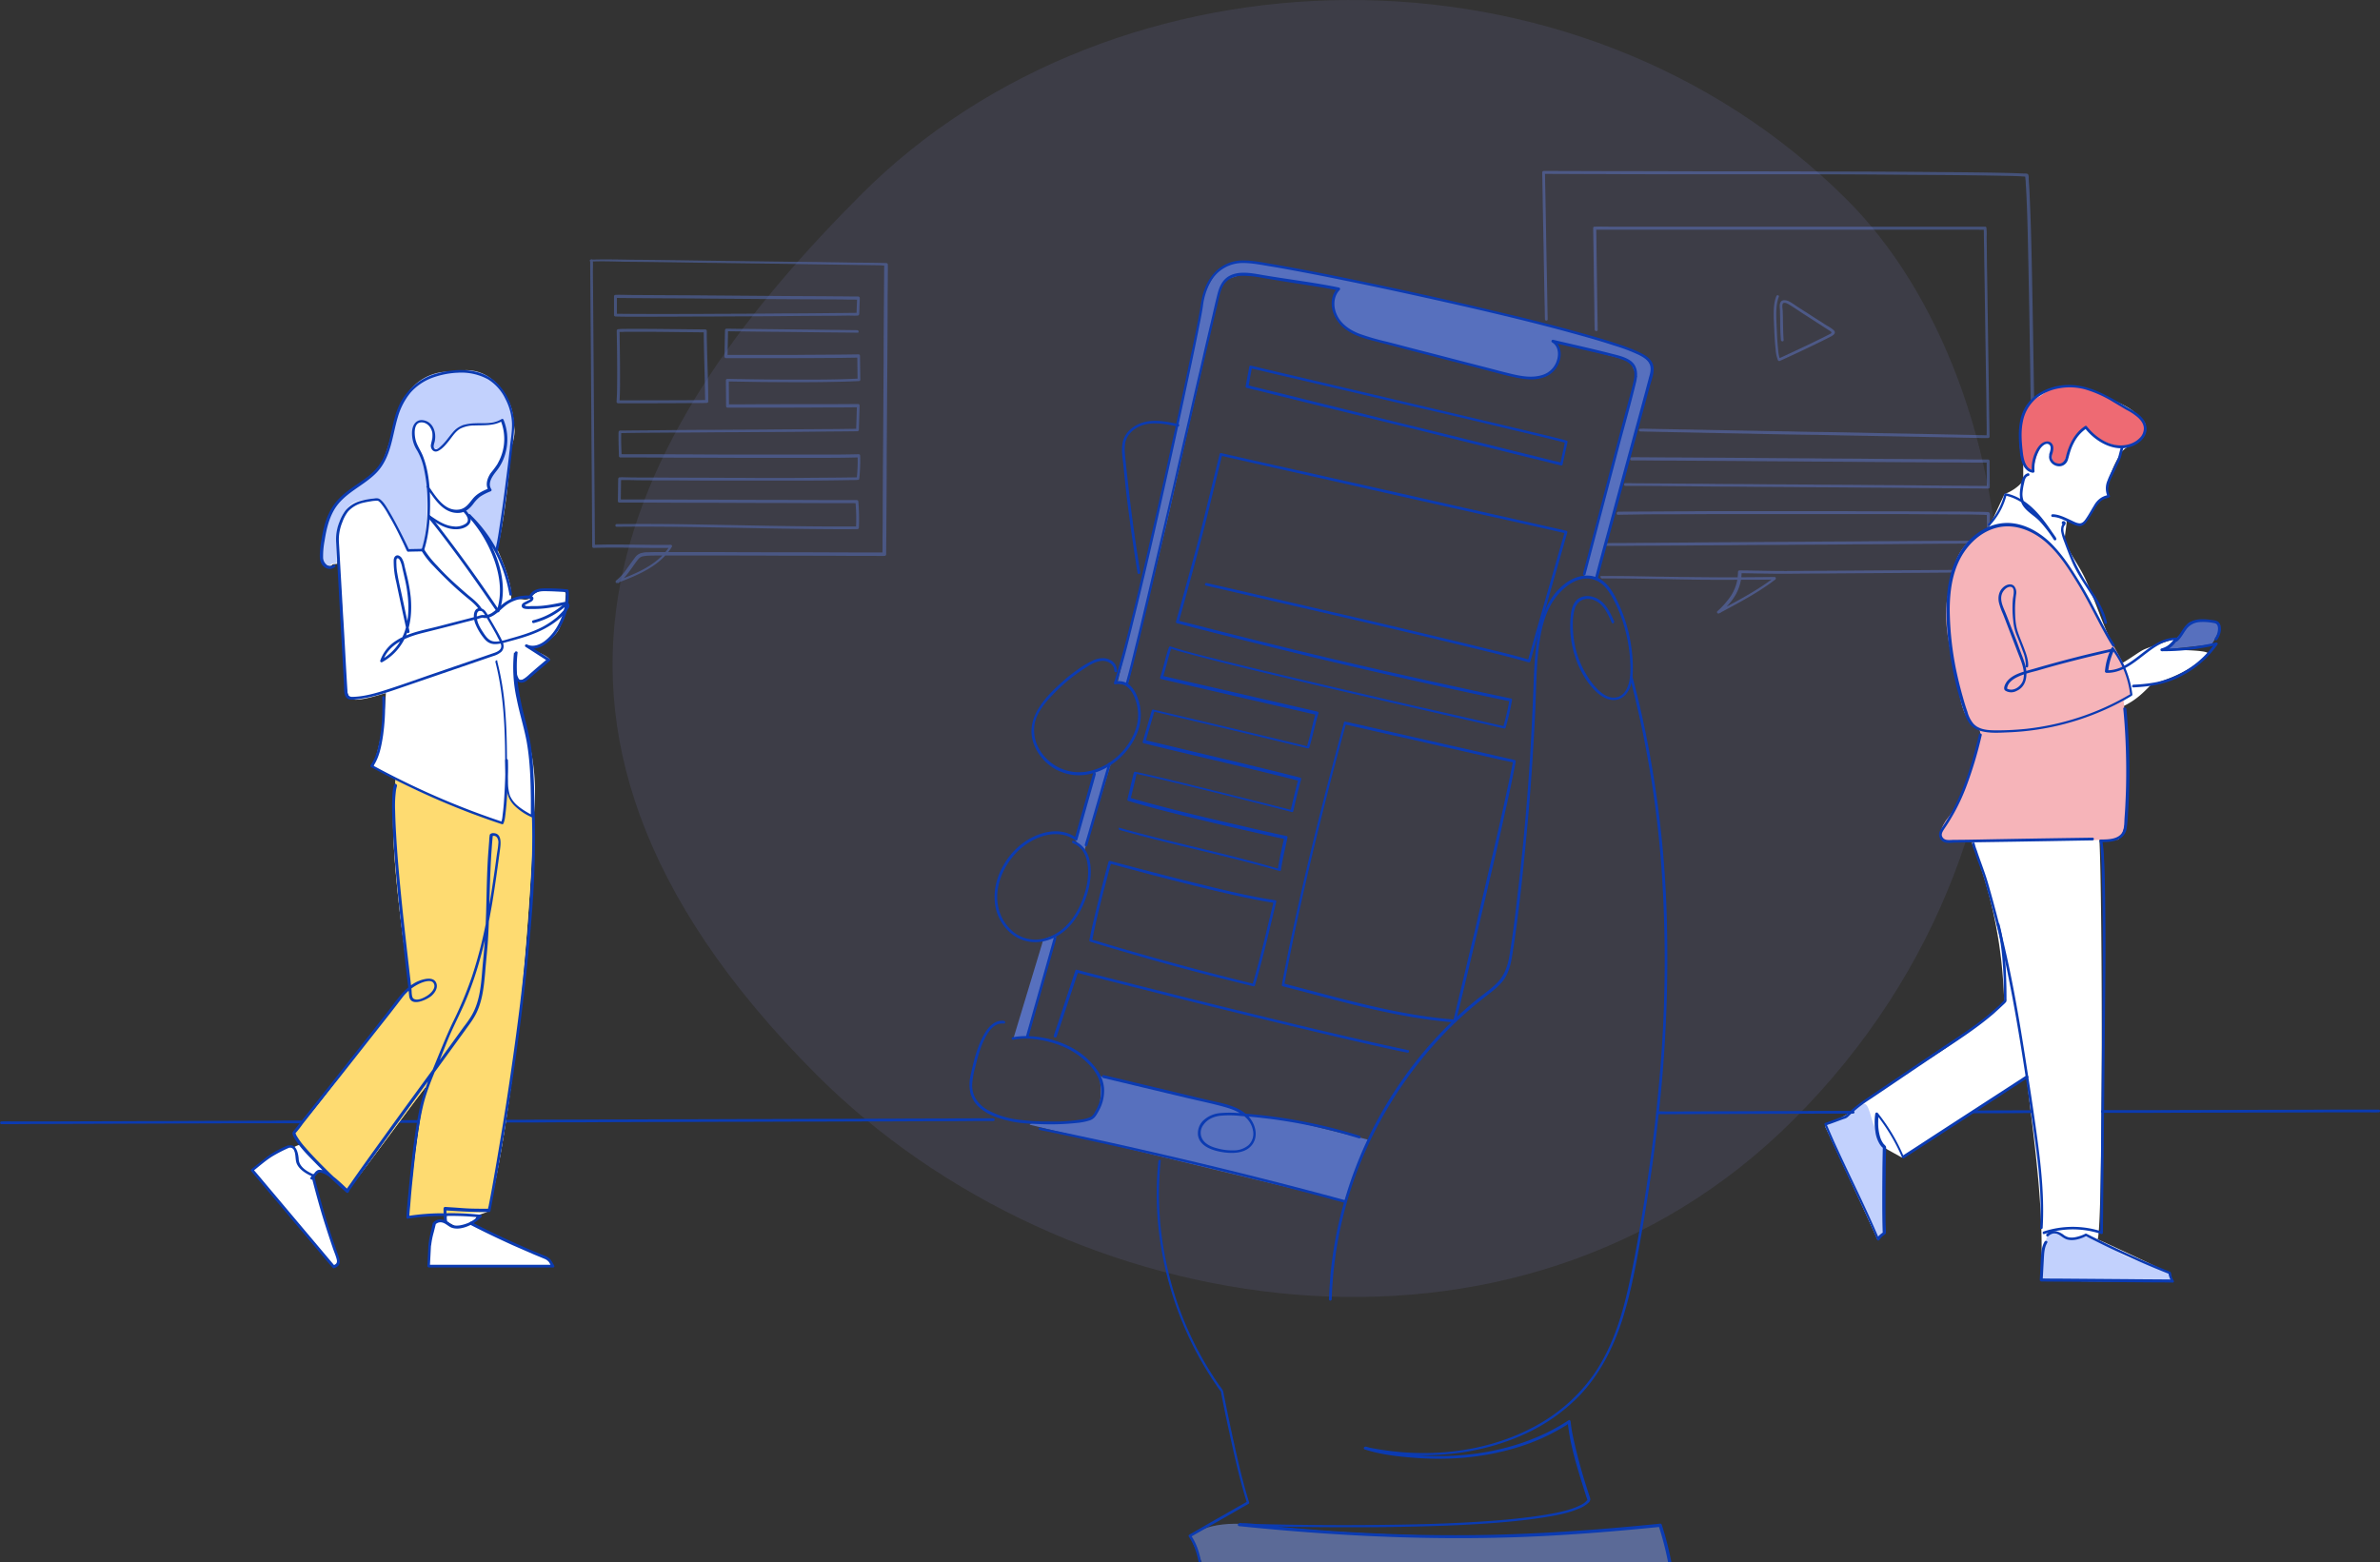 <svg id="Calque_1" data-name="Calque 1" xmlns="http://www.w3.org/2000/svg" viewBox="0 0 1308.2 858.9"><rect x="0" y="0" width="1308.2" height="858.9" fill="#333333" stroke="none"/><defs><style>.cls-1{opacity:0.51;}.cls-2{fill:#5770be;}.cls-3{fill:#fff;}.cls-4{opacity:0.1;}.cls-5{fill:#9a9aff;}.cls-6{fill:#ee6a73;}.cls-7{fill:#f6b4b9;}.cls-8{fill:#c2d1fd;}.cls-9{fill:#0b3bb2;}.cls-10{fill:#85a3fc;isolation:isolate;opacity:0.5;}.cls-11{fill:#fedb71;}</style></defs><g id="Calque_3" data-name="Calque 3"><g class="cls-1"><path class="cls-2" d="M880.6,318c18.2-.1,36.4.5,54.6.7,10.5.1,21,0,31.4,0,3.1,0,6.3-.1,9.4-.1-.1-.5-.3-.9-.4-1.4-9.5,7.3-20.3,13-30.9,18.6l.9,1.2c2.8-2.8,5.7-5.6,7.8-9a25.38,25.38,0,0,0,3.9-13.7l-.8.8c9.1.1,18.2.4,27.3.3,8.9-.1,17.9-.1,26.8-.2l44.2-.3,42.6-.3c4.9,0,9.8-.1,14.7-.1,2.3,0,4.7.1,7.1,0h.3a.79.79,0,0,0,.8-.8c-.7-13.7-1-27.5-1.3-41.3-.4-19.2-.7-38.5-1-57.7-.3-19.7-.6-39.5-1-59.2-.3-15.4-.6-30.8-1.3-46.2-.1-2.6-.2-5.2-.4-7.8-.1-1-.1-2.1-.2-3.1,0-.7.1-2.1-.4-2.6s-1.6-.4-2.2-.4c-1.6-.1-3.2-.1-4.8-.2-14.2-.4-28.5-.5-42.7-.6q-31.2-.3-62.4-.3c-19.3-.1-38.7-.1-58-.1-16.6,0-33.2-.1-49.8-.1-14.6,0-29.3-.1-43.9-.1h-2.4a.79.79,0,0,0-.8.8c.2,9.1.3,18.2.5,27.3.3,14.5.5,29,.8,43.5.1,3.3.1,6.6.2,9.9a.75.75,0,0,0,1.5,0c-.2-9.1-.3-18.2-.5-27.3-.3-14.5-.5-29-.8-43.5-.1-3.3-.1-6.6-.2-9.9l-.8.8c10.8,0,21.5.1,32.3.1,18,.1,36.1.1,54.1.1h51.1c21.1,0,42.1.1,63.2.3,16.7.1,33.4.2,50.1.5,4.2.1,8.5.1,12.7.4.5,0,1,.1,1.5.1.2,0,.1.1.2,0h.1c0,.1-.7-.5-.5-.6-.1.1.2,2.6.2,2.8.1,1.1.1,2.2.2,3.3.8,13.8,1,27.6,1.3,41.3.4,19.1.7,38.2,1,57.3.3,19.6.6,39.3,1,58.9.3,15.4.6,30.7,1.2,46.1.1,2.5.2,5,.3,7.6l.8-.8c-6,0-12,.1-18.1.1l-41,.3-45,.3c-10,.1-20,.1-30,.2-9.1.1-18.1-.2-27.2-.3h-1.8c-.4,0-.7.3-.8.8a24,24,0,0,1-3.9,13.2A45.49,45.49,0,0,1,944,336a.76.76,0,0,0,.9,1.2c10.6-5.7,21.4-11.3,30.9-18.6.5-.4.4-1.4-.4-1.4-7.1.1-14.3.1-21.4.2-14.5,0-29-.2-43.5-.4-10.2-.2-20.4-.4-30.6-.3-.3-.2-.3,1.3.7,1.3Z"/></g><g class="cls-1"><path class="cls-2" d="M889.3,283c3.9-.1,7.8-.1,11.8-.2,6.5-.1,13.1-.1,19.6-.1,8.4,0,16.8-.1,25.3-.1h87.1c8.5,0,16.9,0,25.4.1,6.6,0,13.2.1,19.7.1,4,0,8,.1,12,.2a19.27,19.27,0,0,0,2.4.1h-.1c-.5-.7-.3-.5-.4-.1-.1.2,0,.5,0,.8v1.8c0,2.7.1,5.5.2,8.2,0,1.4.1,2.8.1,4.2l.8-.8h-5.6c-5.1,0-10.2.1-15.3.1-7.6,0-15.1.1-22.7.1-9.2.1-18.4.1-27.6.2-10.1.1-20.1.1-30.2.2s-20.3.1-30.5.2c-9.5.1-19,.1-28.5.2-8,.1-16,.1-24,.2-5.8,0-11.5.1-17.3.1-2.7,0-5.5,0-8.2.1h-.4a.75.75,0,1,0,0,1.5h5.6c5.1,0,10.2-.1,15.3-.1,7.6,0,15.1-.1,22.7-.1,9.2-.1,18.4-.1,27.6-.2,10.1-.1,20.1-.1,30.2-.2s20.3-.1,30.5-.2c9.5-.1,19-.1,28.5-.2,8-.1,16-.1,24-.2,5.8,0,11.5-.1,17.3-.1,2.7,0,5.5,0,8.2-.1h.4a.79.79,0,0,0,.8-.8c-.1-4.2-.3-8.5-.3-12.7,0-.9.5-3.3-.6-3.6a2.2,2.2,0,0,0-.8-.1c-3-.2-6-.1-9-.2-5.9-.1-11.8-.1-17.7-.1-8,0-16.1-.1-24.1-.1-9.4,0-18.8,0-28.2-.1H953.7c-8.9,0-17.8,0-26.6.1-7.2,0-14.4.1-21.5.1-4.7,0-9.4.1-14.2.1h-2c-1,.2-1.1,1.7-.1,1.7Z"/></g><g class="cls-1"><path class="cls-2" d="M896.7,253.1h5.2c4.8,0,9.5.1,14.3.1,7,0,14.1.1,21.1.1,8.6.1,17.2.1,25.8.2,9.4.1,18.8.1,28.2.2s19,.1,28.5.2c8.9.1,17.7.1,26.6.2,7.5,0,15,.1,22.4.1,5.4,0,10.8.1,16.1.1h5a22.55,22.55,0,0,0,2.6,0h.3l-.8-.8c0,4.8.1,9.6.1,14.4l.8-.8h-5.3c-4.8,0-9.7-.1-14.5-.1-7.2-.1-14.3-.1-21.5-.2-8.7-.1-17.5-.1-26.2-.2-9.6-.1-19.1-.1-28.7-.2s-19.2-.1-28.9-.2c-9-.1-18-.1-27-.2-7.6-.1-15.2-.1-22.9-.2-5.5,0-11-.1-16.4-.1-2.6,0-5.2-.1-7.8-.1h-.3a.75.75,0,1,0,0,1.5h5.3c4.8,0,9.7.1,14.5.1,7.2.1,14.3.1,21.5.2,8.7.1,17.5.1,26.2.2,9.6.1,19.1.1,28.7.2s19.2.1,28.9.2c9,.1,18,.1,27,.2,7.6.1,15.2.1,22.9.2,5.5,0,11,.1,16.4.1,2.6,0,5.2.1,7.8.1h.3a.79.79,0,0,0,.8-.8c0-4.8-.1-9.6-.1-14.4,0-.4-.3-.7-.8-.8h-5.2c-4.8,0-9.5-.1-14.3-.1-7,0-14.1-.1-21.1-.1-8.6-.1-17.2-.1-25.8-.2-9.4-.1-18.8-.1-28.2-.2s-19-.1-28.5-.2c-8.9-.1-17.7-.1-26.6-.2-7.5,0-15-.1-22.4-.1-5.4,0-10.8-.1-16.1-.1-2.5,0-5.1-.1-7.6,0h-.3c-.9.2-.9,1.7,0,1.7Z"/></g><g class="cls-1"><path class="cls-2" d="M878.2,181.3l-.3-18.9c-.1-10-.3-20-.4-30,0-2.3-.1-4.6-.1-6.9l-.8.8h211.3a28.05,28.05,0,0,0,2.9,0h.4l-.8-.8c.1,3.8.1,7.6.2,11.4.1,9.1.3,18.3.4,27.4.2,11,.3,22.1.5,33.1.1,9.5.3,19.1.4,28.6,0,3.1.1,6.3.1,9.4v3a7.5,7.5,0,0,0,0,1.5v.2l.8-.8c-1.7,0-3.4-.1-5.1-.1l-13.9-.3c-6.8-.1-13.7-.3-20.5-.4-8.4-.2-16.7-.3-25.1-.5-9.2-.2-18.4-.4-27.6-.5s-18.5-.4-27.7-.5c-8.6-.2-17.2-.3-25.9-.5-7.3-.1-14.6-.3-21.9-.4l-15.7-.3c-2.5,0-5-.2-7.5-.1h-.3a.75.75,0,0,0,0,1.5c1.7,0,3.4.1,5.1.1l13.9.3c6.8.1,13.7.3,20.5.4,8.4.2,16.7.3,25.1.5,9.2.2,18.4.4,27.6.5s18.5.4,27.7.5c8.6.2,17.2.3,25.9.5,7.3.1,14.6.3,21.9.4l15.7.3c2.5,0,5,.2,7.5.1h.3a.79.79,0,0,0,.8-.8c-.1-3.8-.1-7.6-.2-11.4-.1-9.1-.3-18.3-.4-27.4-.2-11-.3-22.1-.5-33.1-.1-9.5-.3-19.1-.4-28.6,0-3.1-.1-6.3-.1-9.4a33.81,33.81,0,0,0-.1-4.5v-.2a.79.79,0,0,0-.8-.8H885.3c-2.8,0-5.6-.1-8.4,0h-.4a.79.79,0,0,0-.8.8l.3,18.9c.1,10,.3,20,.4,30,0,2.3.1,4.6.1,6.9.2,1.1,1.7,1.1,1.7.1Z"/></g><g class="cls-1"><path class="cls-2" d="M976.4,162.8c-1.6,4.1-1.5,8.5-1.4,12.9.1,2.4.2,4.7.3,7,.2,3,.3,6.1.7,9.1a19.14,19.14,0,0,0,1.3,6.3.81.81,0,0,0,1,.3q9-4.05,18-8.4c2.9-1.4,5.8-2.8,8.7-4.3,1.5-.8,5.1-2.2,2.8-4.3a22.55,22.55,0,0,0-3.6-2.4c-1.5-.9-2.9-1.9-4.4-2.8-2.9-1.8-5.7-3.7-8.6-5.5-1.3-.9-2.7-1.7-4-2.6s-2.6-1.8-4-2.5c-1.6-.7-4-1.1-4.7,1-.5,1.4-.1,3.2-.1,4.6,0,1.8.1,3.6.1,5.3,0,3.5.1,6.9.4,10.4.1,1,1.6,1,1.5,0-.4-5.2-.3-10.5-.5-15.7,0-1.2-.4-2.7-.1-3.9.4-1.5,2.3-.6,3.2-.1,2.4,1.4,4.7,3,7,4.5l14.4,9.3c.6.4,1.1.7,1.7,1.1.9.6.7,1.1-.2,1.5-1.3.7-2.6,1.3-3.9,2-2.5,1.2-4.9,2.4-7.4,3.6-5.7,2.7-11.4,5.4-17.1,8,.3.1.7.2,1,.3-.9-1.8-1-4.1-1.2-6.1-.3-2.9-.5-5.9-.6-8.8-.1-2.2-.2-4.5-.3-6.7-.1-4.2-.2-8.5,1.3-12.6.5-1-.9-1.4-1.3-.5Z"/></g><rect class="cls-3" x="1112.1" y="249.6" width="21" height="49.7"/></g><g id="couleur"><g class="cls-4"><path class="cls-5" d="M985.8,615.6C1150,451.4,1115.5,210.1,1015.4,110,866-39.4,613.2-32.8,473.6,106.7,351.8,228.5,250.3,392.4,449,591,585.3,727.2,833.2,768.3,985.8,615.6Z"/></g><path class="cls-2" d="M1189.4,357.2a129.09,129.09,0,0,0,10.5-10c1.3-1.6,1.9-4.1,3.8-5,2.5-1.2,5.3-1.2,8.1-1.3,1.8,0,7,1,8.3,2.3s-2.9,9.2-4.6,11.1Z"/><path class="cls-3" d="M1101.8,271.6s10.1-3.3,12.9-12.3c0,0-8.2-23.2-1.4-34.9,5.1-8.8,16.5-10.9,22.4-11.9s27,7.2,34.4,11.8c7.2,4.5,11,10.6,7.9,15.7-1.9,3.2-9.5,5.1-11.7,8.4-5.8,8.6-9.1,19.4-7.3,24.3-5.5.9-6.5,3.8-9.2,8.5-5,8.8-7.4,8.3-13.9,4.3.5,1.4-1.4,10.4-.9,11.8,3.1,8.1,8,13.7,11.6,21.8,5.2,11.5,9.4,24.9,14.9,35.8-3.7,1.8-9.9,6.8-9.9,6.8s.9,6.1,1,8.5c12-2.5,21.3-11.1,26-13.2,3.9-1.7,17.2-5.9,17.2-5.9l-6.3,6.2s26.2-.3,23.9,2.2c-10.9,11.9-30.7,16.6-30.7,16.6-4.3,4.3-8.4,8.9-16.6,12.6L1156,404.1c-.2,15.2-3.2,34.8-2,58.1,1.7,34.8,2,211.7-1,219.1,0,0,31.8,14.5,39.3,18.6-.6.5,2.6,4,.6,4.4,0,0-54.3.6-71.1-.6,2-38.7-3.4-73.5-7.9-111.7-16,10.2-68.6,44.3-68.6,44.3l-9.9-5.5s.9,35.2-.1,47.2a23.22,23.22,0,0,0-3.4,3.3c-8.2-18.5-28.4-63.1-28.4-63.1s9.7-3.2,10.9-4.3c21.6-19.7,60.1-36.2,87.3-63.5-.7-11-1.2-44.9-17.7-86.6,0,0,1.8-9.3,2.3-27.1.1-4.6,2.8-34.8,2.8-34.8-8.4-3.7-10.9-13.4-12.3-21.7-3.9-23.3-11.1-48.9-2-70.5,3.7-8.7,10-13.1,17.9-18.6Z"/><path class="cls-6" d="M1121.2,217.9c-2.2.9-6.3,4.3-7.5,6.4-2.7,5.2-3,11.3-3.4,17.1s1,14.6,3.7,16.6c.6.5,2.1.2,2.8,0a1.86,1.86,0,0,0,.9-1.2c1.3-4.2,2-8.7,4.9-12,1-1.2,2.7-2.2,4.1-1.5,1.7.9,1.5,3.4,1.2,5.3a8.57,8.57,0,0,0,.3,4.5,3.62,3.62,0,0,0,3.5,2.4,4.6,4.6,0,0,0,3.4-2.8c3.3-8.2,5.9-12.9,11.2-17.9,4,5.1,7.7,7.1,13.8,9.3,4.8,1.7,10.6,2.1,14.6-1a14,14,0,0,0,3.4-4.2c1-1.8,1.8-4,1.1-6a8.55,8.55,0,0,0-2.8-3.5,80.35,80.35,0,0,0-13.7-8.5c-5.8-2.8-8.2-5.5-14.7-7-6.3-1.4-15-2.7-20.9-.2Z"/><path class="cls-7" d="M1167.9,366.3c1.6,5.6,3.8,11.3,3.3,14.8l-3.9,4.2s1.4,17.7,1.6,22.2c.5,14.7,2.6,48-4.6,54.1l-87.1,1.4c-4.8-.7-16.3,1.8-7.7-11.8,10.8-13.8,10.8-19.8,17.8-41.5,1-3.2,2.2-7.3-.1-9.7-1-1.1-1.2-.2-3.4-2-1-.8-6.6-14.3-8.3-23.3-3.2-16.8-8.2-33.1-4.5-49.3s2.9-28.4,29.2-37.1c11-3.7,29.8,10.9,39.2,25.7Z"/><path class="cls-8" d="M1003.2,619.3c5.2-2.5,10.9-6.4,16.2-8.9,5.4-5,6.6-5.8,9.3,4.3,1.2,4.8,6.9,16.6,6.9,16.6s-.8,14.4-.9,21.2c-.1,8.9-.2,17.9-.2,26.8l-2.7,1.4Z"/><path class="cls-8" d="M1121.9,703.7c.1-5.8.3-14.7,2.6-20.8,1-10.5,9.4-1.2,14.7-1.6,2.4-.1,5.3-1.8,7.6-1.4,7.3,1.3,13.7,6.6,20.3,10.1,6.4,3.4,18.1,6,25.3,9.8,1.7.9.1,3.6,1.7,4.4Z"/><path class="cls-9" d="M1127.9,250.2c.6-2,1.4-4.6-.1-6.4s-4-1.2-5.7.1c-2,1.6-3.2,4.1-4.1,6.4a22.34,22.34,0,0,0-1.2,8.9l.8-.8c-4.5-.5-5.4-6.8-5.8-10.4-.6-5.4-1-10.9.1-16.2a21.91,21.91,0,0,1,7.3-12.7,27.33,27.33,0,0,1,12.5-5.6,32.29,32.29,0,0,1,14.5.6,63.6,63.6,0,0,1,15.5,7c2.4,1.4,4.7,2.8,7.1,4.2a31.72,31.72,0,0,1,6.2,4.1c1.8,1.6,3.3,3.6,3.4,6a7.51,7.51,0,0,1-2.5,5.6c-3.8,3.7-9.6,4.6-14.6,3.3-5.7-1.5-10.7-5.4-14.3-10a.76.76,0,0,0-.9-.1c-5.9,3.9-9,10.4-10.6,17.1-.6,2.3-2.2,4.1-4.7,3.4a3.66,3.66,0,0,1-2.9-4.5c.3-.9-1.2-1.3-1.4-.4-1.1,3.7,2.5,7,6.1,6.5a5,5,0,0,0,4-3.4c.5-1.5.8-3,1.3-4.5a27.2,27.2,0,0,1,1.9-4.7,20.9,20.9,0,0,1,7.1-8.2c-.3,0-.6-.1-.9-.1,6.4,8.2,18.4,14.7,28.4,8.7,3.8-2.2,6.6-6.3,5.1-10.8-1.7-5.2-7.5-7.7-11.8-10.3-10.2-6-20.8-12.3-33.1-11.3-10.4.9-20.3,6.6-23.5,16.9-2,6.5-1.5,13.6-.8,20.3.5,4.4,2,10.4,7.2,11a.86.86,0,0,0,.8-.8,20,20,0,0,1,3.1-12.4c.9-1.3,3.1-3.5,4.8-2.4s.7,3.8.2,5.3C1126.2,250.8,1127.7,251.2,1127.9,250.2Z"/><path class="cls-9" d="M1162.3,354.4c-5.9-9.3-10.5-19.3-15.9-28.8-2.6-4.6-5.4-9.1-8.4-13.6a82.82,82.82,0,0,0-9.7-12.4c-6.7-6.9-15.9-12.4-25.8-12.1-8.8.3-16.7,5.2-22.2,11.9-6.3,7.7-9.1,17.4-10,27.2-1,11,0,22.2,1.6,33.1a176.67,176.67,0,0,0,8.1,32.8,17.2,17.2,0,0,0,3.3,6.1,12.3,12.3,0,0,0,5.6,3.3c4.8,1.3,10.1.9,15,.7a143.86,143.86,0,0,0,60.9-16.2c2.3-1.2,4.7-2.5,6.9-3.9a.82.82,0,0,0,.4-.6,53.49,53.49,0,0,0-10.2-25.7.75.75,0,0,0-1.3,0,36.58,36.58,0,0,0-3.6,12.9c0,.4.4.7.8.8,11.7.3,19.6-10.5,29.2-15.6a20.25,20.25,0,0,1,9-2.5,10.91,10.91,0,0,0-.6-1.1,11.66,11.66,0,0,1-7.4,5.8.78.78,0,0,0,.2,1.5,127.75,127.75,0,0,0,30.2-3.4,7.63,7.63,0,0,1-.8-1.1,53.26,53.26,0,0,1-31.8,21.4,82.12,82.12,0,0,1-13.1,1.5c-1,.1-1,1.6,0,1.5,7.6-.4,14.9-1.3,21.9-4.2a55.89,55.89,0,0,0,16.8-10.7,56.46,56.46,0,0,0,7.5-8.7c.4-.6-.3-1.2-.8-1.1a130.37,130.37,0,0,1-29.8,3.4c.1.5.1,1,.2,1.5a13.16,13.16,0,0,0,8.3-6.5.73.73,0,0,0-.6-1.1c-11.8.1-19.4,10.9-29.2,15.8a19,19,0,0,1-9,2.2l.8.8a35.33,35.33,0,0,1,3.4-12.2h-1.3a50.8,50.8,0,0,1,10,24.9,2.09,2.09,0,0,1,.4-.6,143,143,0,0,1-57.8,19.3c-5.1.5-10.3.8-15.4.8-4.6,0-10,0-13.4-3.7a17.11,17.11,0,0,1-3.3-6.6c-.9-2.5-1.7-5.1-2.4-7.7-1.5-5.2-2.8-10.5-3.9-15.8a174.25,174.25,0,0,1-3.4-32.2c0-10,1.3-20.5,6.3-29.4,4.2-7.5,11.2-13.9,19.6-16,9.5-2.4,19.1,1.4,26.4,7.5,7.7,6.5,13.3,15.5,18.5,24,5.4,8.9,9.8,18.3,14.9,27.4,1.2,2.2,2.5,4.4,3.9,6.5.3.5,1.5-.3,1-1.1Z"/><path class="cls-9" d="M1196.7,352.6c2.1-1.7,3.3-4.2,4.8-6.3a9.84,9.84,0,0,1,7.3-4.3,30.21,30.21,0,0,1,8.5.6c1.8.4,2,2.3,1.8,3.9a8.84,8.84,0,0,1-1.7,4.4c-.6.8.7,1.5,1.3.8,1.8-2.4,3-6.6,1.1-9.3-.9-1.3-2.8-1.4-4.2-1.6a40.48,40.48,0,0,0-5-.4c-3.3,0-6.6.8-8.9,3.2s-3.5,5.8-6.1,7.9c-.8.7.2,1.7,1.1,1.1Z"/><path class="cls-9" d="M1122.8,674.9c.9-16-.7-32-2.8-47.8s-4.6-31.8-7.1-47.7-5.2-31.7-8.5-47.4-7.3-31.5-11.8-47c-1.1-3.7-2.4-7.3-3.7-10.9-.8-2.2-1.6-4.4-2.3-6.6a24,24,0,0,1-1.2-3.8c-.1-1-1.6-.5-1.4.4a17,17,0,0,0,1,3.2c.7,1.9,1.3,3.8,2,5.7,1,2.8,2.2,5.7,3.1,8.5,1.1,3.3,1.9,6.7,2.9,10.1,1.1,3.8,2.1,7.7,3.1,11.5,2,7.7,3.9,15.4,5.6,23.2,6.8,31.2,11.4,62.9,16,94.5,2.6,17.9,4.8,36.1,3.7,54.2-.2.9,1.4.9,1.4-.1Z"/><path class="cls-9" d="M1167.1,389.7c1.1,11.4,1.6,22.8,1.6,34.2,0,5.7-.1,11.4-.4,17.1-.1,2.8-.3,5.7-.5,8.5-.2,2.5,0,5.7-1.2,8-2.2,4-8,4-11.9,4-.4,0-.9.5-.7.9.8,2.1.7,4.8.9,7,.3,4.5.4,9.1.5,13.6.3,11.4.4,22.7.4,34.1,0,8.9,0,17.8-.1,26.7-.2,21-.4,41.9-.6,62.9s-.4,42.1-.6,63.2c0,2.6,0,5.2-.1,7.8.3-.2.6-.5.9-.7a51.47,51.47,0,0,0-32,0c-.9.3-.5,1.8.4,1.4a49.3,49.3,0,0,1,31.3,0c.5.2.9-.3.9-.7.2-21.1.4-42.1.6-63.2s.4-42.1.6-63.2c.1-10.2.2-20.4.2-30.7q0-17-.3-33.9c-.1-4.9-.2-9.9-.5-14.8a66.89,66.89,0,0,0-.8-9c-.1-.3-.1-.6-.2-.9-.2.3-.5.6-.7.9,3.7.1,8.1-.1,11.2-2.4a8,8,0,0,0,2.9-4.7,80.8,80.8,0,0,0,.8-8.6,347.22,347.22,0,0,0,.5-36.8c-.3-6.9-.7-13.9-1.4-20.8-.4-.9-1.9-.9-1.7.1Z"/><path class="cls-9" d="M1113.7,591.3c-17.7,11.5-35.5,23-53.2,34.5-5,3.3-10,6.5-15.1,9.8.4.1.7.3,1.1.4a101.9,101.9,0,0,0-14.4-24.2.82.82,0,0,0-1.3.3,31.55,31.55,0,0,0,0,9.7,17.53,17.53,0,0,0,2.3,7,12.13,12.13,0,0,0,1,1.4c.2.2,1,1.2.8.5.1.2,0,.5,0,.7q-.3,13.5-.3,27c0,6.5,0,13,.2,19.6a2.09,2.09,0,0,1,.4-.6,12.37,12.37,0,0,0-3.7,3.5h1.3c-7-16.6-15.1-32.6-22.6-48.9-2.2-4.7-4.3-9.5-6.3-14.3-.1.4-.3.7-.4,1.1,3.4-1.2,6.7-2.5,10.1-3.7a4.75,4.75,0,0,0,1.9-.9c.5-.4.9-.9,1.4-1.3,1.5-1.4,3.1-2.8,4.7-4.1a82.9,82.9,0,0,1,6.8-4.8c11.8-7.9,23.5-15.9,35.3-23.8,10.9-7.3,22.1-14.3,32.1-22.9l3.3-3c.6-.6,1.2-1.1,1.8-1.7a15.27,15.27,0,0,0,1.8-1.8,2.51,2.51,0,0,0,.2-1.5c0-2.9,0-5.9-.1-8.8-.3-10.9-1-22-3.8-32.5-.2-.9-1.7-.5-1.4.4,2.5,9.5,3.3,19.4,3.7,29.2.1,3.4.2,6.9.2,10.3a17.65,17.65,0,0,1,0,2.3v.2h0c.3-.7-.9.4-.4.1a12.09,12.09,0,0,0-1.6,1.6c-.6.6-1.3,1.2-2,1.8-9.5,8.8-20.7,15.7-31.4,22.9-11.6,7.8-23.1,15.6-34.7,23.4-4.8,3.3-9.7,6.4-14,10.3a20.71,20.71,0,0,1-3.2,2.8,14.76,14.76,0,0,1-2.7,1c-.9.3-1.8.7-2.7,1-1.8.7-3.7,1.4-5.5,2a.74.74,0,0,0-.4,1.1c7,16.6,15.1,32.6,22.6,48.9,2.2,4.7,4.3,9.5,6.3,14.3.2.6,1,.4,1.3,0a9.09,9.09,0,0,1,1.8-2.1c.5-.5,1.5-.8,1.7-1.6a28.08,28.08,0,0,0-.1-4.1c-.1-3-.1-6-.1-9,0-6.2,0-12.4.1-18.6,0-4.4.1-8.8.2-13.2a9.64,9.64,0,0,0,0-2.4c-.1-.8-1.2-1.4-1.6-2.1a11.9,11.9,0,0,1-1.7-3.6,26.51,26.51,0,0,1-1-8.4,25.42,25.42,0,0,1,.3-4.1c-.4.1-.8.2-1.3.3a102.48,102.48,0,0,1,14.1,23.6.76.76,0,0,0,1.1.4c17.7-11.5,35.5-23,53.2-34.5,5-3.3,10-6.5,15.1-9.8.3-.3-.5-1.6-1.2-1.1Z"/><path class="cls-9" d="M1134.8,287l-.1-.1a6.89,6.89,0,0,0,.3.8h-.5a.52.52,0,0,0-.7.3,2.19,2.19,0,0,0-.3.5,4.18,4.18,0,0,0-.4,1,9.74,9.74,0,0,0-.2,2.4,27.52,27.52,0,0,0,1.6,5.6c1.5,4,3,8.1,4.7,12,3.3,7.4,8.2,13.8,12.3,20.7a40.33,40.33,0,0,1,5.2,12.3c.2.9,1.7.5,1.4-.4-1.9-8.4-7.1-15.3-11.7-22.4a104.79,104.79,0,0,1-11.6-25.5,9.29,9.29,0,0,1-.6-3.7,3.25,3.25,0,0,1,.7-1.7,1.91,1.91,0,0,0,.5-1c.2-1.4-1.8-1.9-2.1-.5a.76.76,0,0,0,.3.8l.1.1c1.1.6,1.9-.7,1.1-1.2Z"/><path class="cls-9" d="M1093.8,288.8a38.42,38.42,0,0,0,9.2-16.9c-.3.2-.6.3-.9.5,12.6,2.7,20.2,13.9,26.7,24,.4-.3.9-.5,1.3-.8a103.68,103.68,0,0,0-6.3-8.5,64.8,64.8,0,0,0-7.7-7.1,12.56,12.56,0,0,1-3.3-3.6,10.31,10.31,0,0,1-1.1-5.4,33.22,33.22,0,0,1,.9-5.5c.3-1.5.7-3.5,2.4-3.9.9-.2.5-1.7-.4-1.4-3.3.9-3.7,5.6-4.1,8.4-.6,3.7-.3,7.3,2.1,10.3s5.8,4.8,8.5,7.6a70.58,70.58,0,0,1,7.8,10.2.76.76,0,0,0,1.3-.8c-6.8-10.4-14.7-21.9-27.6-24.7a.72.72,0,0,0-.9.5,36.6,36.6,0,0,1-8.8,16.3c-.7.4.3,1.5.9.8Z"/><path class="cls-9" d="M1087.8,403.7c-4.3,17.9-9.7,36-20.4,51.3-1,1.4-1.8,2.7-1.5,4.5a4.58,4.58,0,0,0,2.4,3.3c1.8.9,4.2.5,6.1.4,2.7,0,5.3-.1,8-.1,10.6-.2,21.2-.3,31.9-.5l35.9-.6a.75.75,0,0,0,0-1.5c-20.3.3-40.7.6-61,1-5.1.1-10.1.2-15.2.2-2,0-4.6.6-6-1.1s-.3-3.3.7-4.9a109.37,109.37,0,0,0,12-23,218.84,218.84,0,0,0,8.6-28.6.78.78,0,0,0-1.5-.4Z"/><path class="cls-9" d="M1123.9,682.5c-1.7,2.8-1.9,6.1-2.1,9.3-.2,4-.4,7.9-.6,11.9,0,.4.4.7.8.8,8.1.1,16.3.1,24.4.2l38.9.3c3,0,5.9,0,8.9.1a.68.68,0,0,0,.6-1.1,10.34,10.34,0,0,1-1.2-2.6c-.2-.6-.1-1.4-.4-1.9s-.9-.5-1.3-.7c-.9-.4-1.8-.7-2.7-1.1-3.4-1.4-6.7-2.8-10-4.2-6.5-2.8-12.9-5.7-19.3-8.8-3.2-1.5-6.3-3.1-9.5-4.7-.9-.4-1.7-.9-2.6-1.3-.5-.2-.9-.6-1.4-.5-.3,0-.6.3-.9.4a21.65,21.65,0,0,1-5.1,1.6,9.15,9.15,0,0,1-3.3,0,7.67,7.67,0,0,1-3.1-1.6c-1.9-1.3-4.3-2.3-6.6-1.7a6,6,0,0,0-2.5,1.6h1.1c0,.3.1.6.1.9,0-.1.1-.1.1-.2.5-.8-.8-1.6-1.3-.8,0,.1-.1.1-.1.2-.1.3-.2.7.1.9h0a.78.78,0,0,0,1.1,0,5,5,0,0,1,2.8-1.4c3-.2,4.7,2.5,7.4,3.3,3.5,1,7.7-.4,10.8-2h-.8c15,7.7,30.5,14.8,46.2,21l-.5-.5a12.15,12.15,0,0,0,1.7,4.6,10.91,10.91,0,0,1,.6-1.1c-8.1-.1-16.3-.1-24.4-.2l-38.9-.3c-3,0-5.9,0-8.9-.1l.8.8c.2-3.6.4-7.3.6-10.9.2-3.2.2-6.7,1.9-9.5.5-.8-.9-1.5-1.4-.7Z"/><path class="cls-9" d="M1114.8,366.2c.2-3.1-.9-6.3-2-9.2-1.2-3.3-2.6-6.4-3.7-9.7-1.4-4.2-1.5-8.9-1.5-13.3a59.87,59.87,0,0,1,.6-7.3,5.72,5.72,0,0,0-1-4.4c-1.6-1.8-4.2-1-5.8.3-2.6,2.1-3.3,5.3-2.7,8.5a36.23,36.23,0,0,0,2.2,6.3c.9,2.2,1.7,4.4,2.6,6.7l5.4,14.1c1.8,4.8,4.7,10.6,3.1,15.8-1.1,3.5-5.7,6.7-9.2,4.3a2.09,2.09,0,0,0,.4.6c.1-3.3,3-5.4,5.7-6.7,3.5-1.7,7.5-2.6,11.2-3.6,8.8-2.6,17.6-4.9,26.5-7.1,5-1.2,10-2.4,15-3.5.9-.2.5-1.7-.4-1.4-14.4,3.1-28.6,6.8-42.7,10.9-5,1.5-11.4,2.6-15,6.7-1,1.1-2.9,4.4-1.2,5.5a6.11,6.11,0,0,0,6,.2c5.6-2.4,6.3-8.6,5-13.9-.9-3.5-2.4-6.8-3.6-10.2s-2.6-6.9-4-10.4c-1.3-3.3-2.5-6.6-3.9-9.9-1.2-2.8-2.6-6.2-1.3-9.3.7-1.6,2.4-3.5,4.3-3.6,3.2-.1,1.8,5,1.6,6.7a59.05,59.05,0,0,0,.2,11.9,28.51,28.51,0,0,0,2.1,8.6c1.1,2.7,2.2,5.5,3.2,8.3a19.72,19.72,0,0,1,1.6,8c-.3,1.1,1.3,1.1,1.3.1Z"/><path class="cls-9" d="M1128.2,284.2c3.7,0,7.1,2.2,10.4,3.6,1.5.7,3.4,1.6,5,1.4a5.13,5.13,0,0,0,3.1-2.1,60.67,60.67,0,0,0,4.7-7.3,19.48,19.48,0,0,1,2.7-3.7,8.07,8.07,0,0,1,2.4-1.7c.9-.4,1.9-.5,2.9-1a.71.71,0,0,0,.3-1c-1.7-3.2-.5-6.8.9-9.8s3-6.2,4.5-9.4c1-2.2,1.4-4.8,2.1-7.2.3-.9-1.2-1.3-1.4-.4-.3,1.3-.7,2.6-1,3.9-.2.7-.4,1.5-.6,2.2a25.5,25.5,0,0,1-1.3,2.9c-1.5,3.2-3.3,6.3-4.5,9.6a10.79,10.79,0,0,0,.1,8.8c.1-.3.2-.7.3-1-.8.4-1.7.5-2.5.9a9.8,9.8,0,0,0-2.2,1.3,12.25,12.25,0,0,0-3.1,3.7c-1.5,2.4-2.8,4.9-4.4,7.2-.8,1.2-1.9,2.7-3.6,2.6s-3.5-1.2-5.1-1.9c-3-1.4-6.2-3-9.6-3.1a.75.75,0,1,0-.1,1.5Z"/><path class="cls-9" d="M1155.6,611.8h15.1c12.1,0,24.2-.1,36.3-.1,14.6,0,29.2-.1,43.9-.1,12.6,0,25.3-.1,37.9-.1h12.5c2,0,4,.1,5.9,0h.3a.75.75,0,0,0,0-1.5h-15.1c-12.1,0-24.2.1-36.3.1-14.6,0-29.2.1-43.9.1-12.6,0-25.3.1-37.9.1h-12.5c-2,0-4-.1-5.9,0h-.3a.75.75,0,0,0,0,1.5Z"/><path class="cls-9" d="M1084.8,612c9.3,0,18.7,0,28-.1h3.9a.75.75,0,0,0,0-1.5c-9.3,0-18.7,0-28,.1h-3.9a.75.75,0,0,0,0,1.5Z"/></g><g id="trait"><polygon class="cls-2" points="602.2 423.8 591 461.9 596 467.8 610.5 420.2 602.2 423.8"/><polygon class="cls-2" points="580.8 513.7 564.8 570.7 557 571 573.5 516.5 580.8 513.7"/><polygon class="cls-2" points="877.6 318 870.6 316.4 899.7 206.9 895.8 198 908.7 202.4 877.6 318"/><path class="cls-9" d="M597.7,464.7c1.4-5,2.9-10,4.3-15,2.3-8,4.6-15.9,6.9-23.9.5-1.8,1.1-3.6,1.6-5.5.3-.9-1.2-1.3-1.4-.4-1.4,5-2.9,10-4.3,15-2.3,8-4.6,15.9-6.9,23.9-.5,1.8-1.1,3.6-1.6,5.5a.73.73,0,1,0,1.4.4Z"/><g class="cls-1"><path class="cls-2" d="M324.8,143.8c6.3-.3,12.7,0,19,.1,13,.1,26,.3,39,.5l45.7.6,39.1.6c4.3.1,8.5.1,12.8.2,1.3,0,2.6,0,4,.1a7.38,7.38,0,0,0,2.1,0h.3l-.8-.8c0,5.3-.1,10.6-.1,15.9-.1,12.7-.2,25.4-.2,38.1-.1,15.4-.2,30.7-.3,46.1-.1,13.2-.2,26.4-.2,39.6,0,4.4-.1,8.8-.1,13.2v4a16.15,16.15,0,0,0,0,2.2v.3l.8-.8H470.8c-11.7,0-23.4-.1-35.1-.1-13.6,0-27.2,0-40.7-.1H363.8c-2.5,0-5,0-7.5.1a12.44,12.44,0,0,0-4.3.6,6.32,6.32,0,0,0-3.1,2.5c-1.5,2-3,4.1-4.5,6.2a28,28,0,0,1-5.7,6.2c-.6.5-.3,1.7.6,1.4,11.2-4.3,23.5-9.2,30-19.9a.73.73,0,0,0-.6-1.1c-14.2.2-28.3-.5-42.5,0l.8.8c0-5.8-.1-11.6-.1-17.3l-.3-37.8c-.1-14.9-.2-29.9-.3-44.8-.1-12.7-.2-25.5-.3-38.2,0-4.2-.1-8.5-.1-12.7,0-2,.1-4,0-5.9v-.3a.75.75,0,0,0-1.5,0c0,5.1.1,10.2.1,15.2.1,12.2.2,24.5.3,36.7.1,14.9.2,29.8.3,44.8.1,13.1.2,26.1.3,39.2,0,6.9.1,13.7.1,20.6v.6a.79.79,0,0,0,.8.8c14.2-.4,28.3.2,42.5,0a10.91,10.91,0,0,0-.6-1.1c-6.3,10.3-18.3,15.1-29.1,19.2.2.5.4.9.6,1.4,4.3-3.2,7.1-7.9,10.2-12.1.9-1.2,1.7-2.3,3.2-2.7a28.86,28.86,0,0,1,2.9-.4c2-.1,4-.1,6-.1h29.3c13.4,0,26.7,0,40.1.1,12.1,0,24.3,0,36.4.1h12.4c1.9,0,3.9.1,5.8,0h.3c.4,0,.7-.3.8-.8,0-5.3.1-10.6.1-15.9.1-12.7.2-25.4.2-38.1.1-15.4.2-30.7.3-46.1.1-13.2.2-26.4.2-39.6,0-4.4.1-8.8.1-13.2,0-2.1.1-4.1,0-6.2v-.3c0-.4-.3-.7-.8-.8-5.2-.1-10.4-.2-15.5-.2-12.4-.2-24.9-.4-37.3-.5l-45.6-.6c-13.6-.2-27.1-.4-40.7-.5-7.3-.1-14.7-.3-22-.1h-.8C324,142.4,323.8,143.9,324.8,143.8Z"/></g><g class="cls-1"><path class="cls-2" d="M471.2,181.5l-24.4-.3c-12.9-.1-25.7-.3-38.6-.4-3,0-5.9-.1-8.9-.1-.4,0-.7.3-.8.8-.1,4.9-.2,9.7-.3,14.6,0,.4.4.7.8.8h18.8c12.2,0,24.4,0,36.6-.1,5.9,0,11.7-.1,17.6-.2l-.8-.8c.1,4.4.1,8.7.2,13.1l.8-.8c-11.3.6-22.6.6-33.8.6-10.7,0-21.3-.1-32-.3-2.2,0-4.4-.1-6.6-.1a.79.79,0,0,0-.8.8c0,4.7.1,9.5.1,14.2a.79.79,0,0,0,.8.8h18.5c12,0,24,0,36-.1,5.8,0,11.6,0,17.4-.1l-.8-.8c-.1,4.5-.3,8.9-.4,13.4l.8-.8c-6.3.1-12.6.2-18.8.2-9.5.1-19,.1-28.5.2-10.7.1-21.4.1-32.1.2-9.7,0-19.5.1-29.2.2-6.8.1-13.6.1-20.4.2h-1.6c-.4,0-.7.3-.8.8-.1,4.4.1,8.8.2,13.2,0,.4.3.7.8.8h11c9,0,18,.1,27.1.1,11.5,0,23.1.1,34.6.1H447c7.8,0,15.6,0,23.4-.2h1.8l-.8-.8a84.37,84.37,0,0,1-.5,12.3c.2-.2.5-.4.7-.6-9.6.2-19.3.2-28.9.3-11.2.1-22.5.1-33.7,0-10.7,0-21.4-.1-32.1-.1-8.3,0-16.5-.1-24.8-.1-2.6,0-5.1,0-7.7-.1-1.2,0-2.4-.1-3.6,0h-.2c-.4,0-.7.3-.8.8-.1,4.1-.1,8.2-.2,12.3,0,.4.3.7.8.8h13c10.4,0,20.8.1,31.2.1,12.6,0,25.2.1,37.8.1,10.9,0,21.7.1,32.6.1h14.1a9.65,9.65,0,0,0,1.7,0h.2l-.8-.8a98.94,98.94,0,0,1,.3,14.4l.8-.8c-17,.1-34-.1-51-.4-17.5-.3-35-.7-52.5-.9q-14.4-.15-28.8,0a.75.75,0,0,0,0,1.5c17.1-.2,34.3,0,51.4.3,17.5.3,34.9.7,52.4.9,9.5.1,19,.2,28.5.1.4,0,.7-.3.8-.8a115.39,115.39,0,0,0-.3-14.4c0-.4-.3-.7-.8-.8H458c-10.4,0-20.8-.1-31.2-.1-12.6,0-25.2-.1-37.8-.1-10.9,0-21.7-.1-32.6-.1H342.3a9.65,9.65,0,0,0-1.7,0h-.2l.8.8c.1-4.1.1-8.2.2-12.3l-.8.8c3,0,6.1,0,9.1.1,7.8.1,15.6.1,23.5.1,10.5.1,21,.1,31.5.1h33.9c9.9,0,19.9-.1,29.8-.3,1.1,0,2.1,0,3.2-.1a.66.66,0,0,0,.7-.6,89.34,89.34,0,0,0,.5-12.7.79.79,0,0,0-.8-.8c-7.2.2-14.4.2-21.7.2H417.8c-11.6,0-23.3,0-34.9-.1-9.5,0-18.9-.1-28.4-.1H342.6a7.5,7.5,0,0,0-1.5,0h-.2l.8.8c-.2-4.4-.4-8.8-.2-13.2l-.8.8c6.3-.1,12.6-.2,18.8-.2,9.5-.1,19-.1,28.5-.2,10.7-.1,21.4-.1,32.1-.2,9.7,0,19.5-.1,29.2-.2,6.8-.1,13.6-.1,20.4-.2h1.6c.4,0,.7-.3.8-.8.1-4.5.3-8.9.4-13.4a.86.86,0,0,0-.8-.8c-11.1.1-22.3.1-33.4.1-10.6,0-21.2,0-31.8.1h-6.6l.8.8c0-4.7-.1-9.5-.1-14.2l-.8.8,18.5.3c12.1.1,24.2.2,36.2,0,5.9-.1,11.8-.2,17.6-.5a.79.79,0,0,0,.8-.8c-.1-4.4-.1-8.7-.2-13.1a.79.79,0,0,0-.8-.8c-11.3.2-22.6.2-33.9.3H399.1l.8.8c.1-4.9.2-9.7.3-14.6l-.8.8,24.4.3c12.9.1,25.7.3,38.6.4,3,0,5.9.1,8.9.1.9.2.9-1.3-.1-1.4Z"/></g><g class="cls-1"><path class="cls-2" d="M472.3,172.6c.1-2.9.2-5.9.3-8.8,0-.4-.4-.7-.8-.8-4.4,0-8.9-.1-13.3-.1-10.6-.1-21.3-.1-31.9-.2l-38.5-.3c-11.1-.1-22.2-.1-33.4-.2-3.7,0-7.3,0-11-.1-1.7,0-3.5-.1-5.2,0h-.2a.79.79,0,0,0-.8.8v10.3c0,.4.3.7.8.8,6.9.2,13.7.1,20.6.1,11,0,22-.1,32.9-.1,11.9-.1,23.9-.1,35.8-.2,9.8-.1,19.7-.2,29.5-.2,3.2,0,6.4-.1,9.6-.1,1.5,0,3,.1,4.5,0h.2a.75.75,0,0,0,0-1.5c-3.8,0-7.7.1-11.5.1-9.4.1-18.8.2-28.2.2-11.8.1-23.7.2-35.5.2-11.2.1-22.4.1-33.7.1-7.5,0-15.1,0-22.6-.1h-1.6l.8.8V163l-.8.8c4.4,0,8.9.1,13.3.1,10.6.1,21.3.1,31.9.2l38.5.3c11.1.1,22.2.1,33.4.2,3.7,0,7.3,0,11,.1h3.5a10.8,10.8,0,0,0,1.8,0h.2l-.8-.8c-.1,2.9-.2,5.9-.3,8.8C470.8,173.5,472.3,173.5,472.3,172.6Z"/></g><g class="cls-1"><path class="cls-2" d="M340.3,182.2c-.2.4-.6.3-.3.3h.8a22.6,22.6,0,0,0,2.6-.1H352c7.9,0,15.7.1,23.6.2,4,0,8,.1,12,.1l-.8-.8c.1,11,.5,22,.7,33.1,0,1.9.1,3.8.1,5.7l.8-.8c-13.7.2-27.4.1-41,.2h-7.7l.8.8c.4-5.7.3-11.4.3-17.1,0-6-.1-12.1-.2-18.1,0-1.3,0-2.6-.1-3.8a.75.75,0,0,0-1.5,0c.2,10.2.3,20.4.2,30.5,0,2.8-.1,5.7-.3,8.5a.86.86,0,0,0,.8.8c13.2,0,26.3,0,39.5-.1,3.1,0,6.2,0,9.3-.1a.79.79,0,0,0,.8-.8c0-10.4-.5-20.9-.7-31.3-.1-2.5-.1-5-.1-7.5,0-.4-.3-.7-.8-.8-14.7-.1-29.5-.4-44.2-.3a28.1,28.1,0,0,0-2.9.1c-.5,0-1.2,0-1.5.5A.72.72,0,1,0,340.3,182.2Z"/></g><path class="cls-9" d="M911.2,612.5h10.7c8.5,0,17.1-.1,25.6-.1,10.3,0,20.7-.1,31-.1,9,0,18-.1,26.9-.1h8.8c1.4,0,2.8.1,4.2,0h.2a.75.75,0,0,0,0-1.5h-10.7c-8.5,0-17.1.1-25.6.1-10.3,0-20.7.1-31,.1-9,0-18,.1-26.9.1h-8.8c-1.4,0-2.8-.1-4.2,0h-.2a.75.75,0,0,0,0,1.5Z"/><path class="cls-9" d="M276,617.1h7.3c6.5,0,13.1,0,19.6-.1,9.7,0,19.4,0,29.1-.1,11.8,0,23.5-.1,35.3-.1,13,0,26-.1,38.9-.1s26-.1,39-.1c12.2,0,24.4-.1,36.7-.1,10.3,0,20.5-.1,30.8-.1,7.4,0,14.9,0,22.3-.1h11a.75.75,0,0,0,0-1.5h-7.3c-6.5,0-13.1,0-19.6.1-9.7,0-19.4,0-29.1.1-11.8,0-23.5.1-35.3.1-13,0-26,.1-38.9.1s-26,.1-39,.1c-12.2,0-24.4.1-36.7.1-10.3,0-20.5.1-30.8.1-7.4,0-14.9,0-22.3.1H276c-1,.1-1,1.6,0,1.5Z"/><path class="cls-9" d="M219.1,617.3h11.2a.75.75,0,0,0,0-1.5H219.1a.75.75,0,0,0,0,1.5Z"/><path class="cls-9" d="M.8,618c5.5,0,10.9,0,16.4-.1,13.1,0,26.2-.1,39.3-.1,15.9-.1,31.7-.1,47.6-.2,13.7,0,27.4-.1,41.1-.1h13.5c2.1,0,4.3.1,6.4,0h.3a.75.75,0,1,0,0-1.5c-5.5,0-10.9,0-16.4.1-13.1,0-26.2.1-39.3.1-15.9.1-31.7.1-47.6.2-13.7,0-27.4.1-41.1.1H7.5c-2.1,0-4.3-.1-6.4,0H.8a.75.75,0,1,0,0,1.5Z"/><path class="cls-10" d="M921.2,895.9l-255.6,4.5-4.9-23.8-.1-17.7L654,844.4s10-8.7,32.8-6.3c131.3,13.9,225.9.3,225.9.3S921.2,857.2,921.2,895.9Z"/><polygon class="cls-2" points="619.8 376.6 614.2 375.6 639.7 267.5 662.5 159.5 667.7 150.9 673.8 153.1 670 161.1 641.3 287.6 619.8 376.6"/><path class="cls-2" d="M683.3,150.4s-6.6,2.9-10.6,3.3c-3.2.3-3.9-1.9-4.5-2.5-1.4-1.4,6.3-7.2,16.2-7.2,14.2,0,119.7,23.8,119.7,23.8s25.8,5.8,50.1,12.2c19.5,5.2,38,11.1,41.8,12.2,11.1,3.5,12,10.5,12,10.5l-17.7-5.8L784.4,169.4l-48.7-10.3Z"/><path class="cls-2" d="M739,660.3l-173-42c.7-3.1,28.7,2,35.1-4.8s3.1-22,3.1-22,56.3,13.3,64.4,15.3a101.44,101.44,0,0,1,16.2,5.8l27.5,4.1,40,9.9Z"/><path class="cls-2" d="M827.9,205.9,748.5,185c-6.7-1.8-18.5-9.2-15.4-21.4,1.3-5.3,7.8-8.4,14.4-6.6l100,26.6a12.36,12.36,0,0,1,9,15l-1.6,2.1C853.2,207.3,844.7,210.7,827.9,205.9Z"/><path class="cls-9" d="M732,714.3a218.41,218.41,0,0,1,30.3-104.4,224.08,224.08,0,0,1,33.3-43.5A206.11,206.11,0,0,1,816,548.3c3.6-2.8,7.4-5.6,10.2-9.2,2.9-3.8,4.1-8.4,4.9-13.1,3.6-22.3,5.9-44.8,8-67.2,2.2-22.8,3.7-45.7,4.8-68.5.5-10.8.5-21.7,1.7-32.5,1.1-9.9,3.1-20.6,9.1-28.8,4.8-6.6,13.5-13.4,22.1-10.1,4.8,1.8,7.7,6.3,10,10.6a77.38,77.38,0,0,1,6,14.9,83.7,83.7,0,0,1,3,15.7c.4,4.6.7,9.6-.2,14.2-.8,4-2.8,8.3-7.3,9.1-5.2.9-9.8-3.7-12.8-7.4a51.51,51.51,0,0,1-10.7-27.1c-.4-4.6-.5-9.8.8-14.2,1.7-5.5,7.3-6.8,12-4.1,4.3,2.4,6.4,7.4,8.3,11.7.4.9,1.7.1,1.3-.8-1.9-4.3-4-8.9-7.9-11.6-3.1-2.2-7.7-3.1-11.2-1.1-3.7,2.1-4.5,6.7-4.8,10.5a52.41,52.41,0,0,0,.7,14.8c1.8,9.3,6.1,19,12.9,25.7,3,3,7.2,5.7,11.7,4.9,3.7-.7,6.2-3.7,7.5-7.1,1.5-4,1.5-8.4,1.4-12.7a89.81,89.81,0,0,0-2.1-16.3,86.57,86.57,0,0,0-5.2-15.6c-2-4.4-4.2-9-7.7-12.4-6.5-6.3-15.5-4.9-22.3.3-7.7,5.9-11.6,14.5-13.9,23.7-2.6,10.8-3,22-3.4,33-.5,12.4-1.1,24.9-1.8,37.3q-2.25,36.6-6.5,73.1c-1.4,12.4-2.9,24.9-4.9,37.3-.9,5.4-2.5,10.4-6.3,14.5-3.5,3.7-7.8,6.6-11.8,9.8A217.8,217.8,0,0,0,772,591.9a223.22,223.22,0,0,0-40.6,107.9c-.4,4.7-.7,9.5-.9,14.2a.77.77,0,1,0,1.5.3Z"/><path class="cls-9" d="M878.2,318.2q14.25-52.8,28.6-105.7c1-3.6,2.8-7.8,1.9-11.6-.7-3.1-3.5-5.1-6.2-6.5a54.49,54.49,0,0,0-5.5-2.5c-6-2.4-12.2-4.3-18.3-6.1-19-5.6-38.2-10.4-57.5-14.9q-33.45-8-67-15c-18.4-3.9-36.8-7.6-55.3-10.8-4.9-.8-10-1.9-15-1.9a21.11,21.11,0,0,0-17.6,8.2c-3.7,4.7-5.5,10.4-6.3,16.3-.1.6-.3,2.1-.5,3.1-2.2,11.8-4.7,23.5-7.2,35.2-4,19-8.2,38-12.4,57-4.5,20.1-9,40.1-13.8,60.1-3.6,15.2-7.3,30.4-11.7,45.5-.7,2.2-1.3,4.5-2.1,6.7a.73.73,0,0,0,.9.9c5.4-1,8.7,2.8,10.5,7.4a24.57,24.57,0,0,1,.4,17.7c-3.8,10.7-13.4,19.7-24.5,22.4a25.29,25.29,0,0,1-28.1-11.4,20.74,20.74,0,0,1-2.7-14.8c1.4-6.2,5.7-11.3,10-15.7A95.14,95.14,0,0,1,595.3,368c3.1-2,6.5-4.4,10.3-4.7,3.2-.2,7,1.9,6.9,5.5a.75.75,0,1,0,1.5,0,6.58,6.58,0,0,0-3.8-6c-2.8-1.5-6-1.1-8.8,0a47.61,47.61,0,0,0-9.4,5.6,79.13,79.13,0,0,0-8.5,6.8c-9.3,8.3-20.1,19.9-15.4,33.4a26.47,26.47,0,0,0,27.2,17.5c12.7-1.2,24.2-10.4,29.3-22a26.34,26.34,0,0,0,.4-21.3,16,16,0,0,0-4.4-6.5,9.42,9.42,0,0,0-7.8-1.6l.9.9c4.2-12.5,7.2-25.5,10.4-38.4,4.7-19,9.1-38.1,13.4-57.2,4.4-19.7,8.8-39.4,13-59.1,3-14.2,6.1-28.4,8.9-42.7q1.05-4.95,1.8-9.9a36.33,36.33,0,0,1,4.2-13.3,20.15,20.15,0,0,1,18-10.4c5.1,0,10.2,1.1,15.2,1.9,3.8.6,7.6,1.3,11.3,2,9.3,1.7,18.5,3.5,27.7,5.4,21.8,4.4,43.6,9.2,65.3,14.1,20.5,4.7,41.1,9.6,61.4,15.2,7.6,2.1,15.2,4.2,22.7,6.7a98.31,98.31,0,0,1,14,5.3c2.5,1.3,5.4,3,6.1,6,.5,2.1-.1,4.3-.7,6.3-.6,2.4-1.3,4.8-1.9,7.2-2.3,8.6-4.7,17.2-7,25.8q-7.05,26-14,51.9c-2.3,8.4-4.6,16.9-6.8,25.3-.1,1.1,1.2,1.5,1.5.5Z"/><path class="cls-9" d="M557,571.6c7.8-1.5,16.3-.1,23.8,2.4a43.74,43.74,0,0,1,17.9,11.3c5.1,5.3,7.9,12.1,6,19.4A25,25,0,0,1,602,611a7.39,7.39,0,0,1-2.1,2.8,15.57,15.57,0,0,1-5.3,1.6,96.23,96.23,0,0,1-17.8,1.1,118.7,118.7,0,0,1-17.9-1.1,46.25,46.25,0,0,1-15.3-4.8,18.42,18.42,0,0,1-6.7-5.7,14.28,14.28,0,0,1-2.5-9.2,48.09,48.09,0,0,1,1.7-9.2c.8-3.2,1.6-6.4,2.7-9.5a40.29,40.29,0,0,1,4-8.7c1.3-2.1,3.1-4.3,5.6-5.2a7.78,7.78,0,0,1,3.4-.4c1,.1.9-1.4,0-1.5-6-.7-9.8,5-12.1,9.7-2.9,6.1-4.6,12.8-6,19.4a22.34,22.34,0,0,0-.3,10.6,16.31,16.31,0,0,0,4.8,7.8c4.6,4.2,10.8,6.2,16.8,7.6,5.6,1.3,11.5,1.5,17.2,1.7a133.3,133.3,0,0,0,20-.7,32.5,32.5,0,0,0,6.9-1.4c2.5-.9,3.5-2.7,4.8-5.1a22.58,22.58,0,0,0,3-12.2,19.73,19.73,0,0,0-3.5-9.9A40.69,40.69,0,0,0,587.2,575a54.23,54.23,0,0,0-25-5.4,48.7,48.7,0,0,0-5.5.6c-1,.1-.7,1.6.3,1.4Z"/><path class="cls-9" d="M600.8,425.2c-3,10.5-5.9,21-8.9,31.5-.4,1.5-.8,2.9-1.2,4.4.4-.1.7-.3,1.1-.4-9.3-6.9-21.8-3.2-30.2,3.3-9.8,7.6-16.5,20.9-14.6,33.4a25.29,25.29,0,0,0,7.6,14.7,20.82,20.82,0,0,0,17.1,5.7c13.6-1.8,22-13.8,25.8-26,3-9.6,4.2-25.1-7.3-29.6-.9-.4-1.3,1.1-.4,1.4,9.2,3.6,9.2,16.1,7.3,24.1-2.8,11.6-9.4,23.7-21.4,27.7a19.46,19.46,0,0,1-17.8-2.4,23.85,23.85,0,0,1-8.8-12.8c-3.3-11.6,2.3-24.6,10.7-32.6,8-7.6,21.4-12.8,31.3-5.6a.74.74,0,0,0,1.1-.4c3-10.5,5.9-21,8.9-31.5.4-1.5.8-2.9,1.2-4.4.2-1.1-1.3-1.5-1.5-.5Z"/><path class="cls-9" d="M571.5,621.2q33,6.75,65.7,14.4t65.2,15.9c12.2,3.1,24.4,6.4,36.6,9.7.9.3,1.3-1.2.4-1.4Q707,651,674.3,643q-32.55-7.95-65.3-15.2c-12.3-2.7-24.7-5.3-37-7.9-1.2-.4-1.5,1.1-.5,1.3Z"/><path class="cls-9" d="M626.8,314.6c-2.4-14.3-4.4-28.7-6.1-43.1-.8-7.1-1.6-14.2-2.3-21.3-.3-3.3-.4-6.8,1.2-9.8a14,14,0,0,1,5.8-5.5c6.8-3.6,14.8-1.9,21.9-.4.9.2,1.3-1.2.4-1.4-6.7-1.4-13.9-2.9-20.5-.5-5.2,1.9-9.6,6-10.3,11.7-.5,3.6.1,7.3.5,10.8.4,3.9.8,7.7,1.2,11.6.8,7.5,1.8,15,2.8,22.5,1.2,8.7,2.5,17.3,3.9,25.9.2.8,1.7.4,1.5-.5Z"/><path class="cls-9" d="M636.7,638.3a177.73,177.73,0,0,0,1.5,47.2,189.13,189.13,0,0,0,13.3,45.2,184.27,184.27,0,0,0,10.9,21.2c2,3.3,4.1,6.6,6.3,9.8.5.8,1.1,1.6,1.6,2.3.2.3.7.7.8,1.1a1.27,1.27,0,0,1,.1.6c1.5,7.9,3.2,15.8,4.9,23.6,2.5,11.3,5,22.6,8.3,33.6.3,1.1.7,2.2,1,3.3a6.89,6.89,0,0,1,.3-.8c-9.3,5.3-18.7,10.6-28,16-1.3.8-2.7,1.5-4,2.3a.81.81,0,0,0-.3,1c5.2,7.5,6.1,16.9,6.8,25.8a246.83,246.83,0,0,0,4.2,29.7c.2.9,1.6.5,1.4-.4a225.33,225.33,0,0,1-4.3-30.6c-.7-8.7-1.8-17.8-6.9-25.2-.1.3-.2.7-.3,1,9.3-5.3,18.7-10.6,28-16,1.3-.8,2.7-1.5,4-2.3a.67.67,0,0,0,.3-.8c-3.4-10.7-5.9-21.7-8.3-32.6-2-8.8-3.8-17.7-5.6-26.6a14.16,14.16,0,0,0-.4-2,12.59,12.59,0,0,0-1.9-2.8c-1.1-1.6-2.3-3.3-3.3-4.9a188.84,188.84,0,0,1-11.6-20.5,183.94,183.94,0,0,1-15-45.1,177.87,177.87,0,0,1-3-47.2c.1-2,.3-4,.5-5.9.2-.9-1.2-.9-1.3,0Z"/><path class="cls-9" d="M921.8,893.8a172.09,172.09,0,0,0-8.4-55.6.86.86,0,0,0-.7-.6c-30.2,3.1-60.4,5.3-90.8,6.1-28.7.7-57.4,0-86.1-1.8-18.2-1.2-36.3-2.8-54.5-4.7v1.5c8.1.3,16.2.4,24.3.6,18.7.3,37.5.4,56.2.2,20.8-.3,41.6-.8,62.3-2.5,8.6-.7,17.1-1.6,25.6-3,6-1,12.2-2.1,17.8-4.5a17.25,17.25,0,0,0,5.1-2.9c1.3-1.1,1.9-1.9,1.3-3.5a307.31,307.31,0,0,1-9.1-32.5,92.83,92.83,0,0,1-1.5-9.2c-.1-.5-.6-1-1.1-.6-29.7,19.5-68.6,23.4-102.9,16.5-2.9-.6-5.8-1.2-8.7-2.1-.1.5-.3,1-.4,1.4,27.9,6,58.2,4.4,84.6-6.8A99.14,99.14,0,0,0,868.4,767c11.1-11.7,18.4-26.2,23.3-41.4,5.5-17.3,8.5-35.5,11.6-53.3,3.2-18.9,6-37.9,8.1-56.9A777.85,777.85,0,0,0,916,499.2a585.76,585.76,0,0,0-15.2-113.4c-1.1-4.6-2.3-9.2-3.5-13.8-.2-.9-1.7-.5-1.4.4A578.06,578.06,0,0,1,913.7,484a732.44,732.44,0,0,1-1.9,112.8c-1.7,19.1-4.1,38.2-7,57.2-2.8,18-5.8,36.1-9.8,53.9-3.8,16.9-9.2,33.7-19.2,48a93.36,93.36,0,0,1-31.2,27.7c-25.2,14-55.6,17.8-83.9,13.6q-5.1-.75-10.2-1.8a.73.73,0,0,0-.4,1.4c8.6,2.8,18,3.9,27,4.6,18.9,1.5,38.4,0,56.6-5.6a111.69,111.69,0,0,0,29.1-13.5,10.91,10.91,0,0,1-1.1-.6c1.2,12.1,4.9,24.1,8.5,35.6L872,823c.2.5.3.9.5,1.4.2.7.3-.2,0,.2a10.24,10.24,0,0,1-3.9,2.9c-4.9,2.5-10.7,3.7-16.1,4.7-8.1,1.5-16.3,2.4-24.4,3.2-20.3,1.8-40.6,2.5-61,2.8-18.9.3-37.8.3-56.8,0-6.5-.1-12.9-.2-19.4-.4-3-.1-6.4-.7-9.4-.3h-.4c-1,0-.9,1.4,0,1.5,59.4,6.1,118.8,8.6,178.4,4.8,17.7-1.1,35.3-2.6,52.9-4.4-.2-.2-.5-.4-.7-.6A169.6,169.6,0,0,1,920,894c.3.8,1.8.8,1.8-.2Z"/><path class="cls-9" d="M620,376.3c1.4-4.8,2.6-9.7,3.8-14.6,2-8,3.9-15.9,5.8-23.9,2.4-10.1,4.8-20.3,7.1-30.4,2.6-11.2,5.2-22.4,7.8-33.7s5.2-22.4,7.8-33.7c2.4-10.3,4.7-20.6,7.1-30.9,1.9-8.3,3.8-16.5,5.8-24.8,1.2-5.2,2.4-10.4,3.7-15.5.9-3.6,1.4-7.5,3-10.9,2.1-4.5,6.3-6.2,11.1-6.3a59.83,59.83,0,0,1,11.1,1.2c3.6.6,7.2,1.2,10.9,1.8,7.4,1.2,14.8,2.3,22.2,3.5l8.4,1.5c-.1-.4-.2-.8-.3-1.3-3.2,3.2-3.9,7.8-2.9,12.1a19,19,0,0,0,7.8,11c4.4,3.1,9.7,4.7,14.9,6,6.4,1.7,12.8,3.3,19.2,5l39.3,10.2c6.3,1.6,12.6,3.5,18.9,4.8,5.4,1.2,11.2,1.9,16.5-.1a13.65,13.65,0,0,0,8.5-9.7c1-4,0-8.4-3.7-10.7-.2.5-.4.9-.6,1.4,9.2,2.2,18.4,4.2,27.5,6.4,4,1,8.2,1.8,12,3.4a10,10,0,0,1,4.6,3.5c1.4,2.3,1.2,5.1.7,7.6-1.3,5.7-2.9,11.3-4.4,16.9s-3,11.3-4.5,17c-3,11.3-6,22.7-8.9,34-3.4,12.8-6.7,25.5-10.1,38.3-.2.9,1.2,1.3,1.4.4,6.2-23.6,12.4-47.1,18.6-70.7,3.1-11.7,6.4-23.3,9.2-35,1-4.3.9-8.7-2.8-11.6-3.2-2.4-7.4-3.2-11.2-4.2-10.5-2.7-21-5-31.6-7.5a.78.78,0,0,0-.6,1.4c3.3,2,3.8,6,2.8,9.5a12.06,12.06,0,0,1-8,8.4c-5.2,1.7-10.8.9-16-.3-5.7-1.3-11.3-2.9-16.9-4.3-11.7-3-23.5-6.1-35.2-9.1-5.9-1.5-11.8-3.1-17.7-4.6a130.59,130.59,0,0,1-15.1-4.4c-5-2-9.8-5.2-12.1-10.2-2.1-4.4-2.1-10.1,1.5-13.8a.82.82,0,0,0-.3-1.3c-13.9-2.9-28-4.5-42-6.9-5.9-1-12.9-2.5-18.4.5-3.7,2-5.4,5.8-6.4,9.6-1.4,5.4-2.6,11-3.9,16.4-1.8,7.5-3.5,14.9-5.2,22.4-2.3,9.9-4.6,19.7-6.8,29.6-2.6,11.2-5.2,22.4-7.7,33.6-2.6,11.4-5.3,22.9-8,34.3-2.5,10.6-5,21.3-7.5,31.9-2.1,8.8-4.1,17.5-6.3,26.2-1.4,5.8-2.8,11.6-4.4,17.4-.2.8-.5,1.7-.7,2.5-.5,1.2,1,1.6,1.2.7Z"/><path class="cls-9" d="M606.3,592.6c15.2,3.6,30.5,7.3,45.7,10.9,7.5,1.8,15.2,3.3,22.6,5.5,6.3,1.9,12.8,5.4,14.1,12.4a8.64,8.64,0,0,1-2.5,8.2,12.47,12.47,0,0,1-8.1,2.8,30.43,30.43,0,0,1-9-1.1c-2.8-.7-5.8-1.9-7.6-4.2a7.05,7.05,0,0,1-.1-8.6c2.1-3.1,5.5-4.6,9.1-5.1a54.25,54.25,0,0,1,11.4.1c4,.3,7.9.6,11.9,1.1a283.38,283.38,0,0,1,47.5,9.5c1.9.6,3.8,1.1,5.7,1.7.9.3,1.3-1.2.4-1.4a286.11,286.11,0,0,0-51-11c-4.3-.5-8.7-.9-13.1-1.3a65.28,65.28,0,0,0-12.5-.2,15.52,15.52,0,0,0-9.4,4.1,9.79,9.79,0,0,0-2.9,8.2c1.1,6.4,8.7,8.5,14.2,9.3,5.7.8,12.8.4,16.1-5s.4-12.7-4.3-16.4c-6-4.8-14.2-5.9-21.5-7.6l-50.1-12-6.4-1.5a.82.82,0,0,0-.2,1.6Z"/><path class="cls-9" d="M686.7,201.6c-.7,3.6-1.3,7.1-2,10.7a.72.72,0,0,0,.5.9c1.5.4,3.1.8,4.6,1.1,4.2,1,8.4,2.1,12.5,3.1,6.2,1.5,12.4,3.1,18.6,4.6,7.6,1.9,15.2,3.7,22.7,5.6,8.3,2,16.6,4.1,24.9,6.1s16.7,4.1,25,6.2c7.8,1.9,15.6,3.9,23.4,5.8,6.6,1.6,13.2,3.3,19.8,4.9,4.7,1.2,9.5,2.3,14.2,3.5,2.3.6,4.5,1.2,6.8,1.7a.37.37,0,0,1,.3.1.72.72,0,0,0,.9-.5l2.7-12.3a.72.72,0,0,0-.5-.9c-7.4-2-14.9-3.7-22.3-5.5-14.1-3.4-28.2-6.7-42.2-10l-48.4-11.4-40.8-9.6c-4.4-1-8.8-2.1-13.2-3.1-2.1-.5-4.2-1.1-6.3-1.5a.37.37,0,0,1-.3-.1c-.9-.2-1.3,1.2-.4,1.4,5.4,1.3,10.7,2.5,16.1,3.8,13,3,26,6.1,39,9.1,16.1,3.8,32.2,7.6,48.2,11.3,14.6,3.4,29.1,6.9,43.7,10.4,8.5,2,16.9,4,25.4,6.2l1.2.3c-.2-.3-.3-.6-.5-.9l-2.7,12.3c.3-.2.6-.3.9-.5-1.5-.4-3.1-.8-4.6-1.1-4.2-1-8.4-2.1-12.5-3.1-6.2-1.5-12.4-3.1-18.6-4.6-7.6-1.9-15.2-3.7-22.7-5.6-8.3-2-16.6-4.1-24.9-6.1s-16.7-4.1-25-6.2c-7.8-1.9-15.6-3.9-23.4-5.8-6.6-1.6-13.2-3.3-19.8-4.9-4.7-1.2-9.5-2.3-14.2-3.5-1.5-.4-3-.7-4.5-1.1a15.45,15.45,0,0,0-2.3-.6.37.37,0,0,1-.3-.1c.2.3.3.6.5.9.7-3.6,1.3-7.1,2-10.7C688.2,201,686.8,200.6,686.7,201.6Z"/><path class="cls-9" d="M609.3,473.8c-2.9,10.6-5.6,21.2-8.1,31.9q-1.35,5.55-2.4,11.1a.72.72,0,0,0,.5.9c23,7,46.2,13.6,69.5,19.5,6.7,1.7,13.4,3.4,20.1,5a.72.72,0,0,0,.9-.5c4.5-15.2,8-30.6,11.7-45.9.1-.4-.1-.9-.5-.9-14.2-2.1-28.2-5.6-42.1-9-13.5-3.3-26.9-6.8-40.4-10.4-2.8-.7-5.5-1.5-8.3-2.2-.9-.3-1.3,1.2-.4,1.4,7.8,2.1,15.6,4.2,23.5,6.3,15.1,3.9,30.3,7.8,45.6,11.2,7.2,1.6,14.4,3.1,21.7,4.2-.2-.3-.3-.6-.5-.9-3.7,15.3-7.2,30.7-11.7,45.9.3-.2.6-.3.9-.5q-35.1-8.55-69.7-18.6c-6.6-1.9-13.2-3.9-19.8-5.9.2.3.3.6.5.9,2.5-13.2,6-26.3,9.5-39.4.3-1.2.7-2.4,1-3.7C611,473.3,609.5,472.9,609.3,473.8Z"/><path class="cls-9" d="M738.7,397.3c-5,18.5-9.9,37-14.5,55.5-4.7,19-9.2,38-13.3,57.1-2.2,10.4-4.4,20.9-6.3,31.4a.72.72,0,0,0,.5.9c24.5,6.3,48.8,13.4,73.8,17.4,6.9,1.1,13.7,1.9,20.7,2.5a.66.66,0,0,0,.7-.6c1.2-4.9,2.4-9.9,3.6-14.8,2.3-9.6,4.6-19.3,6.9-28.9l8.4-35.7c2.7-11.5,5.4-23.1,7.9-34.7,2-8.8,3.9-17.6,5.6-26.4a18.46,18.46,0,0,0,.4-2.3.72.72,0,0,0-.5-.9l-9.3-2.1c-7.4-1.7-14.8-3.4-22.1-5-9-2-17.9-4.1-26.9-6.1-7.7-1.8-15.4-3.5-23.2-5.3-2.6-.6-5.1-1.2-7.7-1.7-1.2-.3-2.4-.6-3.7-.8h-.2c-.9-.2-1.3,1.2-.4,1.4l9.3,2.1c7.4,1.7,14.8,3.4,22.1,5,9,2,17.9,4.1,26.9,6.1,7.7,1.8,15.4,3.5,23.2,5.3,2.6.6,5.1,1.2,7.7,1.7a20.48,20.48,0,0,0,2.4.5,6.11,6.11,0,0,0,1.3.3h.2c-.2-.3-.3-.6-.5-.9-1.6,8.3-3.4,16.6-5.2,24.8-2.5,11.4-5.1,22.7-7.8,34l-8.4,36c-2.4,10.1-4.8,20.1-7.2,30.2-1.4,5.7-2.7,11.3-4.1,17-.1.3-.1.5-.2.8.2-.2.5-.4.7-.6-25-1.9-49.5-8.1-73.7-14.5l-20.4-5.4c.2.3.3.6.5.9,3.5-18.8,7.5-37.5,11.8-56.2,4.4-19.1,9.1-38,14-57,2.7-10.3,5.5-20.7,8.3-31C740.3,396.7,738.8,396.3,738.7,397.3Z"/><path class="cls-9" d="M615.5,456.3c23,6.5,46.3,11.5,69.4,17.5,6.1,1.6,12.2,3.2,18.3,5,.4.1.9-.1.9-.5.9-6,2.3-11.9,3.6-17.8a.72.72,0,0,0-.5-.9c-7.1-1.5-14.2-3.1-21.4-4.8-14.3-3.3-28.6-6.6-42.9-10.3-7.3-1.9-14.7-3.8-22-6,.2.3.3.6.5.9,1.2-4.9,2.4-9.7,3.5-14.6-.3.2-.6.3-.9.5,13.6,2.9,27.1,6.3,40.6,9.6,12.6,3.1,25.2,6.3,37.8,9.5,2.5.7,5.1,1.3,7.6,2a.72.72,0,0,0,.9-.5c1.3-5.9,2.7-11.7,4.3-17.5a.72.72,0,0,0-.5-.9c-22.3-5.7-44.7-10.9-67.1-16.3-6.2-1.5-12.3-2.9-18.4-4.4.2.3.3.6.5.9,1.6-5.7,3.3-11.4,5-17.1-.3.2-.6.3-.9.5l21.5,5.1c14.1,3.3,28.3,6.7,42.4,10.1l21.1,5.1a.72.72,0,0,0,.9-.5c1.9-6.2,3.1-12.6,5-18.8a.72.72,0,0,0-.5-.9c-22.2-5.1-44.5-10.3-66.7-15.4-6.3-1.4-12.5-2.9-18.8-4.3.2.3.3.6.5.9,1.8-5.4,2.9-11.1,4.8-16.5-.3.2-.6.3-.9.5,3.1,1.1,6.3,2,9.5,2.8,5.3,1.5,10.7,2.8,16,4.2,14.9,3.8,29.9,7.3,44.9,10.9,16.8,4,33.7,7.9,50.5,11.8,14.1,3.2,28.2,6.5,42.3,9.7,4.6,1,9.1,2.1,13.7,3.1,2.1.5,4.3,1.1,6.4,1.5a.37.37,0,0,1,.3.1.72.72,0,0,0,.9-.5,132,132,0,0,0,3.5-15.1.72.72,0,0,0-.5-.9c-24-5-48-10.3-71.9-15.7s-47.5-11.1-71.1-17c-13.4-3.3-26.8-6.8-40.2-10.2.2.3.3.6.5.9,2-7.1,4-14.3,5.9-21.4,4-14.5,7.9-29,11.4-43.6l6.6-27c-.3.2-.6.3-.9.5,24.7,5.6,49.4,11.1,74.1,16.7s49.3,11.1,73.9,16.6c13.9,3.1,27.8,6.2,41.7,9.4-.2-.3-.3-.6-.5-.9-5.3,18.4-10.5,36.8-15.8,55.1-1.5,5.3-3,10.5-4.5,15.8.3-.2.6-.3.9-.5-7.8-2.3-15.7-4.2-23.6-6.1-12.4-3.1-24.8-6-37.3-9-14.3-3.4-28.6-6.8-43-10.1-13.5-3.1-27-6.3-40.6-9.4-10.1-2.3-20.3-4.7-30.4-7-.9-.2-1.8-.4-2.6-.6s-1.3,1.2-.4,1.4l28.6,6.6c13.3,3.1,26.6,6.1,39.9,9.2,14.4,3.3,28.8,6.7,43.1,10.1,12.8,3,25.5,6.1,38.3,9.2,8.6,2.1,17.2,4.2,25.7,6.6a13.32,13.32,0,0,0,1.9.5.72.72,0,0,0,.9-.5c5.3-18.4,10.5-36.8,15.8-55.1,1.5-5.3,3-10.5,4.5-15.8a.72.72,0,0,0-.5-.9c-24.7-5.6-49.4-11.1-74.1-16.7S737.6,264,713,258.5c-13.9-3.1-27.8-6.2-41.7-9.4a.72.72,0,0,0-.9.5c-4,16.1-7.8,32.3-12,48.4-2.9,11-6,22-9,33-1,3.6-2,7.1-3,10.7a.72.72,0,0,0,.5.9c23.7,6.2,47.5,12.1,71.4,17.9q35.55,8.55,71.3,16.4c13.5,3,27,5.9,40.6,8.7-.2-.3-.3-.6-.5-.9a127.31,127.31,0,0,1-3.5,15.1c.3-.2.6-.3.9-.5-5.6-1.2-11.1-2.5-16.7-3.8-13.5-3.1-27-6.1-40.4-9.2-16.8-3.9-33.5-7.7-50.3-11.7-15.5-3.6-30.9-7.3-46.3-11.1-9.5-2.4-19.1-4.6-28.4-7.6-.5-.2-1-.3-1.6-.5a.8.8,0,0,0-.9.5c-1.9,5.4-3,11-4.8,16.5a.72.72,0,0,0,.5.9c22.2,5.1,44.5,10.3,66.7,15.4,6.3,1.4,12.5,2.9,18.8,4.3-.2-.3-.3-.6-.5-.9-1.9,6.2-3,12.6-5,18.8.3-.2.6-.3.9-.5-13.4-3.3-26.9-6.5-40.3-9.7-12.4-2.9-24.8-5.9-37.2-8.8l-7.6-1.8a.72.72,0,0,0-.9.5c-1.7,5.7-3.3,11.4-5,17.1a.72.72,0,0,0,.5.9c22.3,5.5,44.7,10.6,67.1,16.1,6.2,1.5,12.3,3,18.4,4.6-.2-.3-.3-.6-.5-.9-1.5,5.8-2.9,11.6-4.3,17.5.3-.2.6-.3.9-.5-7.2-1.9-14.4-3.7-21.7-5.5-14.3-3.6-28.7-7.2-43.1-10.7-7.1-1.7-14.2-3.4-21.3-4.9a.72.72,0,0,0-.9.5c-1.2,4.9-2.3,9.7-3.5,14.6a.72.72,0,0,0,.5.9c13.7,4.1,27.6,7.5,41.4,10.8,12.4,3,24.8,5.8,37.3,8.6,2.5.6,5,1.1,7.5,1.6-.2-.3-.3-.6-.5-.9-1.3,5.9-2.7,11.8-3.6,17.8.3-.2.6-.3.9-.5-22.8-6.7-46-11.8-69-17.6-6.2-1.6-12.5-3.2-18.7-5-.5-.5-1,.9,0,1.2Z"/><path class="cls-9" d="M580.8,569.9c3.5-10.4,6.9-20.9,10.4-31.3.5-1.5,1-3,1.5-4.4-.3.2-.6.3-.9.5,4.2,1.1,8.4,2.2,12.6,3.2l32.1,8.1c14.6,3.7,29.2,7.3,43.8,10.9,15.6,3.8,31.2,7.6,46.8,11.3,14,3.3,28.1,6.6,42.1,9.6l4.4.9c.9.2,1.3-1.2.4-1.4-13.7-2.9-27.3-6-41-9.2-15.6-3.6-31.1-7.4-46.6-11.2q-22.35-5.4-44.7-11.1c-11.3-2.8-22.6-5.7-34-8.6l-10.6-2.7c-1.6-.4-3.2-.9-4.9-1.3-.1,0-.1,0-.2-.1a.72.72,0,0,0-.9.5c-3.5,10.4-6.9,20.9-10.4,31.3-.5,1.5-1,3-1.5,4.4-.2,1.1,1.3,1.5,1.6.6Z"/><path class="cls-9" d="M579.2,515.6c-1.7,6.1-3.4,12.1-5.1,18.2-2.7,9.7-5.5,19.4-8.2,29-.6,2.2-1.3,4.4-1.9,6.7-.3.9,1.2,1.3,1.4.4,1.7-6.1,3.4-12.1,5.1-18.2,2.7-9.7,5.5-19.4,8.2-29,.6-2.2,1.3-4.4,1.9-6.7.4-1-1.1-1.4-1.4-.4Z"/><path class="cls-3" d="M310.5,325.4a4.18,4.18,0,0,0-1-.4,43.08,43.08,0,0,0-8.8-.9,12.39,12.39,0,0,0-8,3.2,8.33,8.33,0,0,1-2.2,2c-1.7.8-3.6,0-5.5,0a11,11,0,0,0-4.3,1.1c1-4.1,0-12.1-7.3-28.3,3.9-17,6.7-41.1,7.3-55.3,1.5-3.7,2.3-8.3,2.1-10.5-.8-7.7-.7-11.7-4.6-18.4s-10.6-14-21.8-14l-8.2.9c-9.8-.7-20.2,4.9-24.5,13.2a1.68,1.68,0,0,0-1.4,1.2c-1.3,2.9-3.3,5.6-3.9,8.7-.5,2.7-2.2,7.8-2.7,10.5-.7,3.7-4.6,15.9-6.4,18.1-7.2,9.6-20.8,13.3-26.2,24.5-3,6.1-5.3,11.4-5.8,18.2-.3,3.8-1.1,8.6,1.7,11.1,1,.9,3,1.4,3.6.1.2-.4,2.8-.2,2.8-.6.1-5.5.9-.4,1.9,13.3,1.4,18.1,1.7,36.5,3.1,54.7a15.67,15.67,0,0,0,1.6,5.6c2.1,3.5,16.4-1.4,20.1-2.4-1.4,27.7-7.7,40.1-6.7,40.6,22.8,11.6,12.1,6.3,12.1,6.3L216.2,445c-1.5,29.3,9.1,97.8,9.1,97.8s-5.7,7-7.7,9.4c-18.6,21.4-36.7,49.7-56.1,70.4-.6.7,1.5,3.5,3.9,6.5,0,0-5,1.4-4.1,2.5s.9,10.5,10.4,14.4c0,0,6-3.2,6.5-2.7A102.91,102.91,0,0,0,191,654.9c14.3-18.9,28.9-38.8,43.2-57.7-3.8,18.1-8.1,53.1-9.9,72.2,5.5-1.2,13-1.7,20.2-2.1,2.1-.1.4,3.9.4,3.9l6.1,3.4,9-1.5,2.3-5c3.8-1.1,6.4-2.1,6.5-2.6,13.6-57.5,21-143.3,24-202.3.3-5.1.2-14.4.2-14.4l.4-.3c3.3-32.7-6.4-49.1-9.7-74.5,5.9.8,12.3-6.1,18.5-11.5-1.7-2.2-7.1-4.1-10.3-6,1.2-.6,4.6-1.7,5.8-2.3,3.1-1.8,6.3-3.7,8.4-6.5a18.62,18.62,0,0,0,2.5-5.1c1.6-4.9,2-10.1,2.3-15.3A2.12,2.12,0,0,0,310.5,325.4Z"/><path class="cls-8" d="M282.5,235.9c-.8-7.7-.7-11.7-4.6-18.4s-10.6-14-21.8-14l-8.2.9c-9.8-.7-20.2,4.9-24.5,13.2a1.68,1.68,0,0,0-1.4,1.2c-1.3,2.9-3.3,5.6-3.9,8.7-.5,2.7-2.2,7.8-2.7,10.5-.7,3.7-4.6,15.9-6.4,18.1-7.2,9.6-20.8,13.3-26.2,24.5-3,6.1-5.3,11.4-5.8,18.2-.3,3.8-1.1,8.6,1.7,11.1,1,.9,3,1.4,3.6.1.2-.4,2.8-.2,2.8-.6.1-5.5-.1-11.9.3-17.4a27.54,27.54,0,0,1,2.3-7.9,17.7,17.7,0,0,1,5.3-6.8c4.4-3.7,15.5-2.9,15.7-2.6,5.6,11.2,11.2,16.3,14.4,27.6l8.9-.2c2.9-8.3,3.4-33.7,2.5-41.8a50.67,50.67,0,0,0-2.5-10.2c-.9-2.8-6.3-7.6-4.9-14.4.3-1.4,1.2-4.1,3.1-4.3,5.1-.4,8,5.1,7.7,6.6-1.6,6.8-.7,11.2,4.8,7.3,3.4-2.5,8.2-11,11.4-11.3,8.3-.7,21.9-2.8,21.9-2.8s3.4,9.9.9,19.5l-3.4,6.6c-2.5,2.7-5.1,6-4.3,9.6.2,1,.6,2.4-.3,3a2.2,2.2,0,0,1-1.4.2c-2,.2-3.3,1.9-4.6,3.4a21.63,21.63,0,0,1-6.5,5.1,2,2,0,0,0-1,.8c-.3.6.2,1.3.6,1.9,5.6,6.8,11.2,13.7,16.9,20.5,3.9-17,6.7-41.1,7.3-55.3C281.8,242.7,282.7,238.1,282.5,235.9Z"/><path class="cls-11" d="M217.5,427.9c9.2,7.9,58.5,24.4,58.5,24.4l2.9-17.3s3.9,10.9,14.1,13.8c0,0,.1,9.3-.2,14.4-3,59-10.4,144.8-24,202.3-.5,2.1-29.7.7-44.5,3.9,1.8-19.2,6.1-54.2,9.9-72.2-14.3,18.9-28.9,38.8-43.2,57.7a173.53,173.53,0,0,1-19-18.2c-1.8-2-11.8-12.6-10.5-14,19.4-20.6,37.5-49,56.1-70.4,2-2.3,7.7-9.4,7.7-9.4s-10.6-68.5-9.1-97.8Z"/><path class="cls-3" d="M158.5,630.4c2-.8,4.7-.1,5,7.1.1,5.1,8.4,8.5,8.4,8.5,4,15.9,8.4,30.5,13.9,45.9.5,2.2.5,3.4-2.4,4.4l-44.7-53.1c3-2.4,6.1-4.7,9.1-7.1C150,634.4,156.5,631.2,158.5,630.4Z"/><path class="cls-9" d="M158.6,631.1a2.31,2.31,0,0,1,3.1,1.5c1.1,2.5.4,5.3,1.7,7.7,1.6,3,5.1,5.1,8.2,6.4l-.5-.5c2.3,9,4.7,17.9,7.5,26.7,1.4,4.4,2.8,8.7,4.3,13.1.7,2.1,1.7,4.3,2.2,6.4.4,1.8-.2,2.6-1.9,3.2.2.1.5.1.7.2-5.1-6-10.1-12-15.2-18-8-9.5-16-19-24.1-28.6-1.8-2.2-3.7-4.4-5.5-6.5v1.1c3.6-2.8,7.2-6.1,11.1-8.4a83.42,83.42,0,0,1,8.4-4.3c.9-.4.5-1.8-.4-1.4a59.16,59.16,0,0,0-8.7,4.4,37.18,37.18,0,0,0-4.5,3.3l-6.9,5.4a.9.9,0,0,0,0,1.1c5.1,6,10.1,12,15.2,18,8,9.5,16,19,24.1,28.6,1.8,2.2,3.7,4.4,5.5,6.5a.66.66,0,0,0,.7.2c2.1-.7,3.4-1.9,3.1-4.2a21.34,21.34,0,0,0-1.3-4.3c-.6-1.8-1.3-3.6-1.9-5.4-2.4-7-4.6-14.1-6.6-21.2-1-3.7-2-7.3-3-11-.2-.8-.4-1.6-.6-2.3a14.34,14.34,0,0,0-.7-2.8c-.3-.6-.4-.4-.9-.7-3.3-1.5-7.3-4-7.5-8-.2-3.2-1.4-9.1-5.9-7.4C157.4,630,157.8,631.5,158.6,631.1Z"/><path class="cls-9" d="M234.5,268c4.1,5.9,8.8,14,17.1,14,3.7,0,6.2-2,8.4-4.8a21.26,21.26,0,0,1,3.8-4.1,29.74,29.74,0,0,1,5.9-3,.76.76,0,0,0,.4-1.1c-2.4-3.7,1-7.8,3.2-10.6a26.55,26.55,0,0,0,3.3-5.7,28.65,28.65,0,0,0,.2-21.9.74.74,0,0,0-1.1-.4c-4.3,2.7-9.6,2.1-14.4,2.3a26,26,0,0,0-6.8,1,12.87,12.87,0,0,0-5.7,4.1c-2,2.3-3.7,4.9-5.9,7-.7.6-2.8,2.9-3.9,2-1.3-1-.2-3.1,0-4.4.9-4.5-.8-10.2-5.9-11.3-4.2-.9-6.3,2.3-6.6,6a17.3,17.3,0,0,0,2.8,10.6,34.09,34.09,0,0,1,3.9,10.8,82.38,82.38,0,0,1,1.7,14c.4,9.9-.2,20.3-3.2,29.8.2-.2.5-.4.7-.6-2.7.1-5.4.1-8.1.2a2.09,2.09,0,0,1,.6.4c-2-4.3-4.1-8.5-6.3-12.7-1.6-3.1-3.3-6.2-5.2-9.3-1.2-2-2.6-4.4-4.5-5.8-1.1-.8-2.3-.6-3.6-.4a35.1,35.1,0,0,0-7.2,1.3,16.56,16.56,0,0,0-8.2,5.2,25.15,25.15,0,0,0-3.4,6.5,26,26,0,0,0-1.7,11.4c.6,11.6,1.3,23.2,1.9,34.9.4,7.2.8,14.5,1.2,21.7l1.2,21.3c.1,2.2-.3,5.9,1.7,7.5,1,.8,2.3.7,3.5.7a39.34,39.34,0,0,0,4.8-.6c8-1.2,15.6-4,23.2-6.6,5-1.7,9.9-3.4,14.9-5.1,11.3-3.9,22.5-7.7,33.8-11.6a12,12,0,0,0,4.6-2.4c1.5-1.6,1.5-3.6.6-5.6-1.3-2.9-3-5.8-4.6-8.6-.8-1.4-1.6-2.7-2.4-4.1a28,28,0,0,0-2.5-4.1c-1.3-1.6-4.1-2.3-5.4-.4s-.9,5.1-.1,7.2a30.44,30.44,0,0,0,4.5,7.8c1.7,2.3,3.7,3.7,6.7,3.6s5.8-1.1,8.6-1.8c6.3-1.7,12.6-3.6,18.4-6.7,5-2.7,10.1-6.4,13.2-11.3a2.25,2.25,0,0,0,0-2.6c-.7-.9-1.6-.9-2.7-.7-3.6.7-7.2,1.5-10.9,1.9a38.66,38.66,0,0,1-4.8.3h-2.4a9.31,9.31,0,0,1-2.9-.1c-1-.5.3-.8.8-1.1.7-.4,1.5-.8,2.2-1.2,1.2-.6,2-2.2.5-3.1-.9-.5-2.6-.3-3.6-.3a31.76,31.76,0,0,0-4.3.6,22,22,0,0,0-7.7,3.7c-2.1,1.6-4,3.6-6.2,5.1a8.37,8.37,0,0,1-3.7,1.4,13.4,13.4,0,0,0-2-.1,12.09,12.09,0,0,0-1.8.5c-7.2,1.9-14.4,3.7-21.6,5.6-8.1,2.1-16.8,3.4-23.9,8.1a21.06,21.06,0,0,0-8.6,10.9.74.74,0,0,0,1.1.8,29.6,29.6,0,0,0,13.1-14.6c2.7-6.6,3.2-13.8,2.6-20.8a90.71,90.71,0,0,0-2-11.6c-.5-2-1-4.1-1.5-6.1a11.22,11.22,0,0,0-1.6-4.3c-.7-.8-1.7-1.6-2.8-1.2s-1.5,1.7-1.5,2.8a47,47,0,0,0,1.4,11.8c1.9,9.2,3.9,18.3,5.9,27.5.2.9,1.6.5,1.4-.4-1.5-7.1-3-14.2-4.5-21.2-.8-3.5-1.6-7-2.2-10.6a29.37,29.37,0,0,1-.5-5.1,17.65,17.65,0,0,1,0-2.3c.1-.6.2-1.2,1-.9.4.1.7.7.9,1a16.85,16.85,0,0,1,1.4,4.5c.4,1.7.8,3.4,1.2,5.2a77.09,77.09,0,0,1,1.8,10.7c.6,6.3.3,12.9-1.8,18.9a28.16,28.16,0,0,1-13.1,15.5,7.63,7.63,0,0,0,1.1.8c3-9.4,13-13.4,21.8-15.6,7.2-1.8,14.4-3.6,21.6-5.5,3-.8,6-1.5,9-2.3a18,18,0,0,1,2.2-.6c.1,0,.2-.1.3-.1-.2,0,.4.2.5.2a2,2,0,0,1,.7.1,11,11,0,0,0,1.8-.2c4.8-1.2,7.8-6.1,12.1-8.3a19.27,19.27,0,0,1,8.5-2.3c.4,0,2.8-.1,2.5.4s-1.5.8-1.9,1.1c-.9.5-2.5,1-2.7,2.2-.4,2.5,3.5,2.1,5,2.1a61.89,61.89,0,0,0,9.6-.6c1.5-.2,3.1-.5,4.6-.7a20.48,20.48,0,0,0,2.4-.5c.6-.1,2.8-.9,3.1-.1s-1.8,2.7-2.3,3.3c-1,1.1-2.1,2.2-3.2,3.2a48.16,48.16,0,0,1-7,4.8c-5.5,3-11.6,4.9-17.7,6.6-2.9.8-5.9,1.9-8.9,1.9-3.4,0-5.1-2.4-6.8-5-1.6-2.4-3.3-5.2-3.5-8.2-.1-1-.1-2.9,1-3.5,1.7-.9,2.9,1.2,3.6,2.3,1.7,2.8,3.4,5.7,5,8.6.7,1.2,1.4,2.5,2,3.8a17.64,17.64,0,0,1,1.7,3.7c.7,2.7-1.9,3.9-4,4.6-10.1,3.5-20.2,6.9-30.3,10.4-9.7,3.3-19.3,6.8-29,9.9-5.9,1.9-12.2,3.7-18.5,3.8-1.9,0-2.5-1.2-2.6-2.9l-.3-4.8c-.2-3.5-.4-6.9-.6-10.4-.5-9.4-1-18.7-1.6-28.1-.6-11.2-1.3-22.5-1.9-33.7-.1-1.7-.2-3.3-.3-5a25.24,25.24,0,0,1,1.9-11.2,21,21,0,0,1,3.2-5.9,16,16,0,0,1,8.7-4.8c1.2-.3,2.5-.5,3.7-.7a17.11,17.11,0,0,1,3.9-.3,1.46,1.46,0,0,1,.5.3,5.72,5.72,0,0,1,.8.7,33.43,33.43,0,0,1,4.5,6.6c3.2,5.4,6,11.1,8.7,16.8.5,1.1,1,2.1,1.5,3.2a.82.82,0,0,0,.6.4c2.7-.1,5.4-.1,8.1-.2a.73.73,0,0,0,.7-.6c2.6-8.2,3.3-17,3.3-25.5,0-8.7-.7-18-3.9-26.2-1.3-3.3-3.5-6.1-4.2-9.6-.6-3-.9-9,3.4-9,3.1,0,5.3,2.7,5.9,5.5a11.48,11.48,0,0,1,0,3.7c-.2,1.2-.7,2.3-.8,3.6,0,2.1,1.7,3.9,3.8,3,2.5-1.1,4.5-3.6,6.2-5.7,1.9-2.4,3.6-5.2,6.3-6.7a17.41,17.41,0,0,1,7.8-1.7c5.1-.2,10.7.3,15.3-2.5-.4-.1-.7-.3-1.1-.4a26.8,26.8,0,0,1-.6,22c-.4.8-.8,1.6-1.2,2.3a54.59,54.59,0,0,1-3.6,4.8c-1.8,2.7-3.1,6.4-1.2,9.4.1-.4.3-.7.4-1.1-3.2,1.3-6.3,2.7-8.7,5.4-2.2,2.6-4,5.7-7.7,6.3-8.2,1.3-13.2-7.5-17.1-13.1-.2-.6-1.4.2-.9,1Z"/><path class="cls-9" d="M183.2,310.6a3,3,0,0,1-3.6-.1,5.17,5.17,0,0,1-2-4.2,44.65,44.65,0,0,1,.8-8.9c.9-5.8,2.2-11.7,5.1-16.8,5.5-9.7,16.4-13.3,23.7-21,7.8-8.3,8.4-20.1,11.5-30.4a37.4,37.4,0,0,1,7-13.4,29.9,29.9,0,0,1,11.6-8,46.68,46.68,0,0,1,14.3-2.9,30.86,30.86,0,0,1,16.6,3.6,25.85,25.85,0,0,1,9.7,11,31.77,31.77,0,0,1,3.5,12.8c.2,4.1-.5,8.3-1,12.4-.7,7-1.6,14-2.5,21-.9,7.3-1.9,14.5-3,21.8-.7,4.6-1.3,9.2-2.4,13.7a6.47,6.47,0,0,1-.4,1.3c-.4.9,1.1,1.3,1.4.4a17,17,0,0,0,.9-3.9c.5-2.6.9-5.1,1.3-7.7,1.1-7.3,2.1-14.6,3.1-21.9q1.5-11.25,2.7-22.5a136,136,0,0,0,1.2-14.2,19.73,19.73,0,0,0-.4-3.5,39.8,39.8,0,0,0-2.2-8.2,29.63,29.63,0,0,0-8.9-12.1c-8.5-6.6-20.6-6.4-30.5-3.7A32,32,0,0,0,219,223.7c-4.6,10.7-4,23.9-11.6,33.3-3.5,4.3-8.3,7.3-12.8,10.4s-8.8,6.5-11.8,11.2c-3.3,5.1-4.9,11-5.9,16.9a72.12,72.12,0,0,0-1.1,9.2c-.1,2.5.3,5.4,2.5,7a4.52,4.52,0,0,0,5.7.1.73.73,0,1,0-.8-1.2Z"/><path class="cls-9" d="M272.3,363.9c3.9,15.2,5,30.8,5.3,46.4.1,6.4,0,12.8.5,19.1a31,31,0,0,0,1.2,8,14.53,14.53,0,0,0,3.9,5.9,32.31,32.31,0,0,0,9.6,6.2c.5.2.9-.3.9-.7.1-7.5,0-14.9-.4-22.4a164.7,164.7,0,0,0-1.6-17.1c-1.1-7.2-3.3-14.2-4.9-21.3-2.1-9.6-3.5-19.4-2.3-29.2.1-.8-1.3-1-1.5-.2a25.37,25.37,0,0,0-.5,9.9c.3,2.2.9,6.4,3.7,6.8a4.75,4.75,0,0,0,3.4-1.2c1.4-1.1,2.7-2.3,4.1-3.5l8.5-7.3c.4-.3.2-.9-.2-1.2-4.1-2.6-8.1-5.2-12.2-7.8-.3.4-.5.9-.8,1.3,7,3.5,14-3.4,17.6-8.7a35.26,35.26,0,0,0,6-22.1c0-.4-.3-.7-.8-.8a107.66,107.66,0,0,0-13.9-.5c-3.2.2-5.9,1.5-7.2,4.5-.4.9.9,1.6,1.3.8,1.3-3.1,4.1-3.8,7.2-3.8,4.2,0,8.4.3,12.6.5l-.8-.8a35.05,35.05,0,0,1-4.9,20,26.79,26.79,0,0,1-6.8,7.8c-2.7,2-6.3,3.4-9.6,1.8-.9-.4-1.6.8-.8,1.3,4.1,2.6,8.1,5.2,12.2,7.8-.1-.4-.1-.8-.2-1.2-2.2,1.9-4.5,3.8-6.7,5.7-1.1,1-2.2,1.9-3.3,2.9a21,21,0,0,1-3.3,2.6,2,2,0,0,1-2,.2c-.6-.4-.8-1.2-1.1-1.8a27.27,27.27,0,0,1-1-4.1,23.14,23.14,0,0,1,.5-8.7c-.5-.1-1-.1-1.5-.2a80.4,80.4,0,0,0,1.5,25.4c1.5,7.7,3.9,15.2,5.4,23,2,10.9,2.3,22.2,2.4,33.2v8.4c.3-.2.6-.5.9-.7.4.2-.5-.2-.6-.3a17.38,17.38,0,0,1-1.9-1,40.69,40.69,0,0,1-5.5-3.7,15.37,15.37,0,0,1-4.4-5.7,31,31,0,0,1-1.2-8c-.5-6.2-.4-12.4-.5-18.6-.1-7.1-.4-14.3-1-21.4a152.2,152.2,0,0,0-4.3-25.9c.4-.9-1.1-.5-1,.4Z"/><path class="cls-9" d="M210.1,383.4c.1,3.2.1,6.3,0,9.5a91.42,91.42,0,0,1-2.5,18.8,26.77,26.77,0,0,1-3.9,9,.71.71,0,0,0,.3,1,435.38,435.38,0,0,0,55.5,25.6c5.4,2,10.9,4,16.4,5.8a.76.76,0,0,0,.8-.3,13.86,13.86,0,0,0,.9-3.5c.3-2.1.5-4.2.7-6.3.5-5.5.8-11.1.9-16.6q.15-4.2,0-8.4a.75.75,0,0,0-1.5,0c.2,6.6-.1,13.3-.5,19.9-.2,3-.4,6.1-.8,9.1-.2,1.6-.3,3.7-1,5.1a6.89,6.89,0,0,0,.8-.3,432,432,0,0,1-56.4-23.3c-5.1-2.5-10.2-5.2-15.2-7.9.1.3.2.7.3,1,3.6-5,4.8-11.6,5.7-17.6a119,119,0,0,0,1.1-16.9c0-1.2,0-2.4-.1-3.6a.75.75,0,1,0-1.5-.1Z"/><path class="cls-9" d="M235.2,284.5c5.4,6.4,10.4,13.2,15.4,19.9s9.7,13.4,14.4,20.1c2.7,3.9,5.4,7.9,8.1,11.8a.81.81,0,0,0,1.4-.2c5-14.5-.5-30.9-8.4-43.3a73.2,73.2,0,0,0-7.6-10l-1.1,1.1a77.75,77.75,0,0,1,22.6,43c.2,1,1.6.5,1.4-.4a78.67,78.67,0,0,0-23-43.7c-.7-.7-1.7.3-1.1,1.1a71.45,71.45,0,0,1,14.2,23.5c3.3,9.1,4.7,19.1,1.5,28.4.5-.1.9-.1,1.4-.2-9.4-14.1-19.2-27.8-29.5-41.3-2.8-3.7-5.6-7.4-8.6-10.9-.7-.7-1.7.4-1.1,1.1Z"/><path class="cls-9" d="M231.6,302.6a43.19,43.19,0,0,0,6.7,8.6c2.7,2.9,5.5,5.7,8.4,8.5s5.7,5.3,8.7,7.8c2.8,2.4,6.1,4.7,8.1,7.9a.76.76,0,0,0,1.3-.8c-1.9-3-4.7-5.2-7.4-7.4-3-2.6-6-5.2-8.9-7.9s-5.6-5.4-8.2-8.3a53.68,53.68,0,0,1-7.3-9.2c-.5-.8-1.8,0-1.4.8Z"/><path class="cls-9" d="M246.5,673c-.8,0-1-3.9-1-4.5-.1-1.3-.1-2.6-.1-3.9l-.8.8c6.3.4,12.6.8,18.9.9h5.4a.66.66,0,0,0,.7-.6c.9-4.8,1.8-9.7,2.7-14.6,2.2-12.5,4.4-25.1,6.4-37.7,2.7-17.1,5.2-34.3,7.4-51.4,2.4-18.8,4.5-37.7,6-56.6a517.61,517.61,0,0,0,1.9-52.8c0-1.9-.1-3.8-.2-5.8a.75.75,0,1,0-1.5,0c.7,17.2-.1,34.4-1.2,51.5-1.3,18.9-3.3,37.8-5.6,56.6-2.2,17.6-4.7,35.2-7.4,52.7-2.1,13.2-4.3,26.5-6.6,39.6-.7,4-1.4,8.1-2.2,12.1-.2,1.2-.5,2.5-.7,3.7a12.86,12.86,0,0,0-.4,1.9v.2c.2-.2.5-.4.7-.6-3.4,0-6.8,0-10.1-.1s-6.4-.4-9.6-.6l-4.6-.3c-.4,0-.7.4-.8.8a48.74,48.74,0,0,0,.2,5.4c.2,1.4.4,4.6,2.4,4.5,1,.3,1-1.2.1-1.2Z"/><path class="cls-9" d="M191.6,655.2c6.6-9.6,13.4-19,20.2-28.5,8.2-11.4,16.5-22.7,24.8-34.1l19.2-26.4c1.4-2,2.9-3.9,4.2-6,5-7.7,5.9-16.9,6.7-25.8.4-5.3,1-10.6,1.4-15.9.4-5.7.6-11.4.8-17.1.3-11.3.5-22.6,1.3-33.9.2-2.8.4-5.6.7-8.4a2.09,2.09,0,0,1-.4.6,2.18,2.18,0,0,1,2.6.6,4.73,4.73,0,0,1,.8,3.5c-.1,2.2-.6,4.5-.9,6.7-.6,4.5-1.2,9-1.9,13.5-1.3,9-2.8,17.9-4.7,26.8a233.43,233.43,0,0,1-7,26.1,211.28,211.28,0,0,1-10.7,25.5c-3.9,8.3-7.2,16.8-10.7,25.2-3,7.3-5.9,14.7-7.5,22.5-2.4,11.6-3.7,23.4-5,35.2-.5,5.2-1,10.3-1.5,15.5-.2,2.7-.5,5.4-.6,8.1v.4c0,1,1.4.9,1.5,0v-.1c-.2.2-.4.5-.6.7a132.24,132.24,0,0,1,19.9-1.4,145.72,145.72,0,0,1,19.8.8,6.94,6.94,0,0,1-.5-1.3,19.75,19.75,0,0,1-4.9,3.7c-.9.3-.5,1.8.4,1.4,2.1-.8,3.9-2.5,5.6-4a.77.77,0,0,0-.5-1.3A150.16,150.16,0,0,0,244,667a120.41,120.41,0,0,0-19.9,1.5,1.06,1.06,0,0,0-.6.7v.1H225c0-2.2.3-4.5.5-6.8q.6-8.1,1.5-16.2c1.3-12.8,2.6-25.7,5.5-38.2,2.2-9.4,6.3-18.2,9.9-27.1,1.9-4.7,3.7-9.5,5.8-14.1s4.4-9.2,6.5-13.9c8.1-18.1,12.6-37.4,15.9-56.8,1.6-9.6,2.9-19.3,4.2-28.9.4-3.1,1.3-9.1-3.5-9.3a2.56,2.56,0,0,0-1.9.6c-.3.3-.2.7-.3,1a21.05,21.05,0,0,0-.2,2.5c-.2,2.6-.4,5.3-.6,7.9-.7,10.6-.8,21.3-1.1,31.9-.2,5.4-.4,10.7-.8,16.1-.3,5-.9,10-1.3,15.1-.7,9-1.5,18.4-6.5,26.2a61.49,61.49,0,0,1-3.7,5.2c-5.7,7.9-11.4,15.8-17.2,23.7-7.8,10.7-15.6,21.3-23.3,32-6.9,9.6-13.9,19.2-20.6,28.8-1.2,1.8-2.5,3.5-3.7,5.3-.2.9,1,1.7,1.5.9Z"/><path class="cls-9" d="M216.8,431.2c-1.1,2.5-1.1,5.5-1.2,8.2-.2,4.7,0,9.5.2,14.3.6,12.8,1.8,25.6,3,38.4,1.2,12.4,2.6,24.8,4,37.3.7,6,1.5,12,2.1,18,.6,6.4,9.2,2.5,12.1.2,2-1.7,3.9-4.5,2.8-7.2s-4.2-2.6-6.5-2.1c-9.4,2-14.7,10.9-20.2,17.9L191,584.3c-7.4,9.4-14.9,18.8-22.3,28.2-2.2,2.7-4.3,5.4-6.5,8.2a15.76,15.76,0,0,0-1.2,1.5c-.7,1.1.3,2.5.8,3.5,3,5.1,7.5,9.5,11.6,13.7,4.5,4.6,9.2,9.2,14,13.5.7.6,1.4,1.3,2.1,1.9.4.3.9,1,1.5,1,.4,0,.7-.4.8-.8.1-.8-1.5-1.9-2-2.4-1.5-1.5-3.2-3-4.8-4.4a33.21,33.21,0,0,0-5.8-4c-1.4-.7-3.1-1.5-4.6-.9a4.9,4.9,0,0,0-1.8,1.7c-.7.7-1.3,1.5-2,2.2s.4,1.8,1.1,1.1c.4-.5.9-1,1.3-1.5a11.23,11.23,0,0,1,1.8-2c.8-.6,2.5.2,3.5.6a39.25,39.25,0,0,1,9.7,7.6c.6.5,1.1,1.1,1.7,1.7.2.2.3.4.5.6s0,.2,0-.2l.8-.8c.5,0,.4.1,0-.2s-.6-.5-.9-.8c-.8-.7-1.5-1.4-2.3-2.1-2.1-1.9-4.2-3.9-6.3-5.9-4.8-4.7-9.6-9.5-14-14.6a41.1,41.1,0,0,1-4.4-5.9,10.91,10.91,0,0,1-.6-1.1c0-.1-.2-.8-.3-.8.2.1-.5.7-.1.2a52.09,52.09,0,0,0,4.1-5.2c6.5-8.2,12.9-16.4,19.4-24.5,7.6-9.6,15.2-19.3,22.8-28.9,4.3-5.4,8.5-10.8,12.7-16.3a25.57,25.57,0,0,1,9.6-7.6c1.8-.8,6.2-2.4,7.5,0,1.5,2.6-1.7,5.6-3.6,6.8s-5.4,3-7.5,1.6c-1.1-.7-1-3.8-1.1-5-.4-3.5-.8-6.9-1.2-10.4-1.3-11.3-2.6-22.7-3.8-34-1.3-12.7-2.5-25.3-3.3-38-.3-5.3-.6-10.5-.7-15.8a65,65,0,0,1,.4-10.8,17,17,0,0,1,.6-2.8c.2-1.1-1.1-1.8-1.4-1Z"/><path class="cls-9" d="M255,281.7c1.5,1.6,3.4,4.3,1.1,6.1a9.77,9.77,0,0,1-6.7,1.6c-5-.4-9.2-3.4-13.2-6.1-.8-.5-1.6.8-.8,1.3,4.9,3.2,10.3,6.9,16.5,6.3,2.3-.2,5.2-1.2,6.4-3.4,1.3-2.5-.6-5.1-2.2-6.9-.6-.7-1.7.4-1.1,1.1Z"/><path class="cls-9" d="M259,673.3a.75.75,0,0,0,0-1.5.75.75,0,0,0,0,1.5Z"/><path class="cls-3" d="M236.4,684.5c-.2,3.8-.4,7.7-.6,11.5h68.4c-.4-.7-.8-1.2-1.1-1.8a5.3,5.3,0,0,0-2.9-2.8c-14-5.6-27.8-11.9-41.2-18.8,0,0-7.7,4-11.6.9-6.3-5.1-9.1.3-8.4-.9C239,672.5,236.5,681.6,236.4,684.5Z"/><path class="cls-9" d="M235.5,684.5c-.2,3.8-.4,7.7-.6,11.5,0,.4.4.7.8.8H304a.7.7,0,0,0,.6-1.1,36.16,36.16,0,0,0-2-3.3,8.86,8.86,0,0,0-3.3-2.1c-3.2-1.3-6.4-2.6-9.6-4-6.2-2.7-12.3-5.5-18.4-8.4-3-1.4-5.9-2.9-8.9-4.4-.6-.3-1.3-.7-1.9-1s-1.1-.8-1.7-.8c-.3,0-.7.3-1,.4a20.56,20.56,0,0,1-4.8,1.5,10.75,10.75,0,0,1-3.1.1,7.08,7.08,0,0,1-3.1-1.6,7.82,7.82,0,0,0-6.1-1.6,6.08,6.08,0,0,0-1.8.9,2.65,2.65,0,0,0-.6.5c-.2.2-.4.2.1,0l.9.9c-.1.3,0,.1,0,0-.5-.2-.9-.4-1.4-.6-.8,4.1-2,8.2-2.4,12.3-.1,1,1.4,1,1.5,0a43.38,43.38,0,0,1,1.4-7l1.2-4.8a.78.78,0,0,0-1.4-.6c-.1.1-.1.2-.2.4a.73.73,0,0,0,.9.9c.3-.1.5-.4.8-.6a4.17,4.17,0,0,1,1.8-.8c2.9-.4,4.6,2.2,7,3,3.4,1.1,7.5-.2,10.6-1.8h-.8c7.7,4,15.5,7.7,23.4,11.3l11.7,5.1c1.9.8,3.9,1.6,5.8,2.4a6.06,6.06,0,0,1,2.6,1.9c.5.8.9,1.7,1.4,2.5a10.91,10.91,0,0,1,.6-1.1H235.5l.8.8c.2-3.8.4-7.7.6-11.5C237.1,683.5,235.6,683.5,235.5,684.5Z"/><path class="cls-9" d="M293.5,342.5A42.74,42.74,0,0,0,312,332.3c.7-.7-.4-1.7-1.1-1.1a40.56,40.56,0,0,1-17.8,9.8.78.78,0,1,0,.4,1.5Z"/></g></svg>